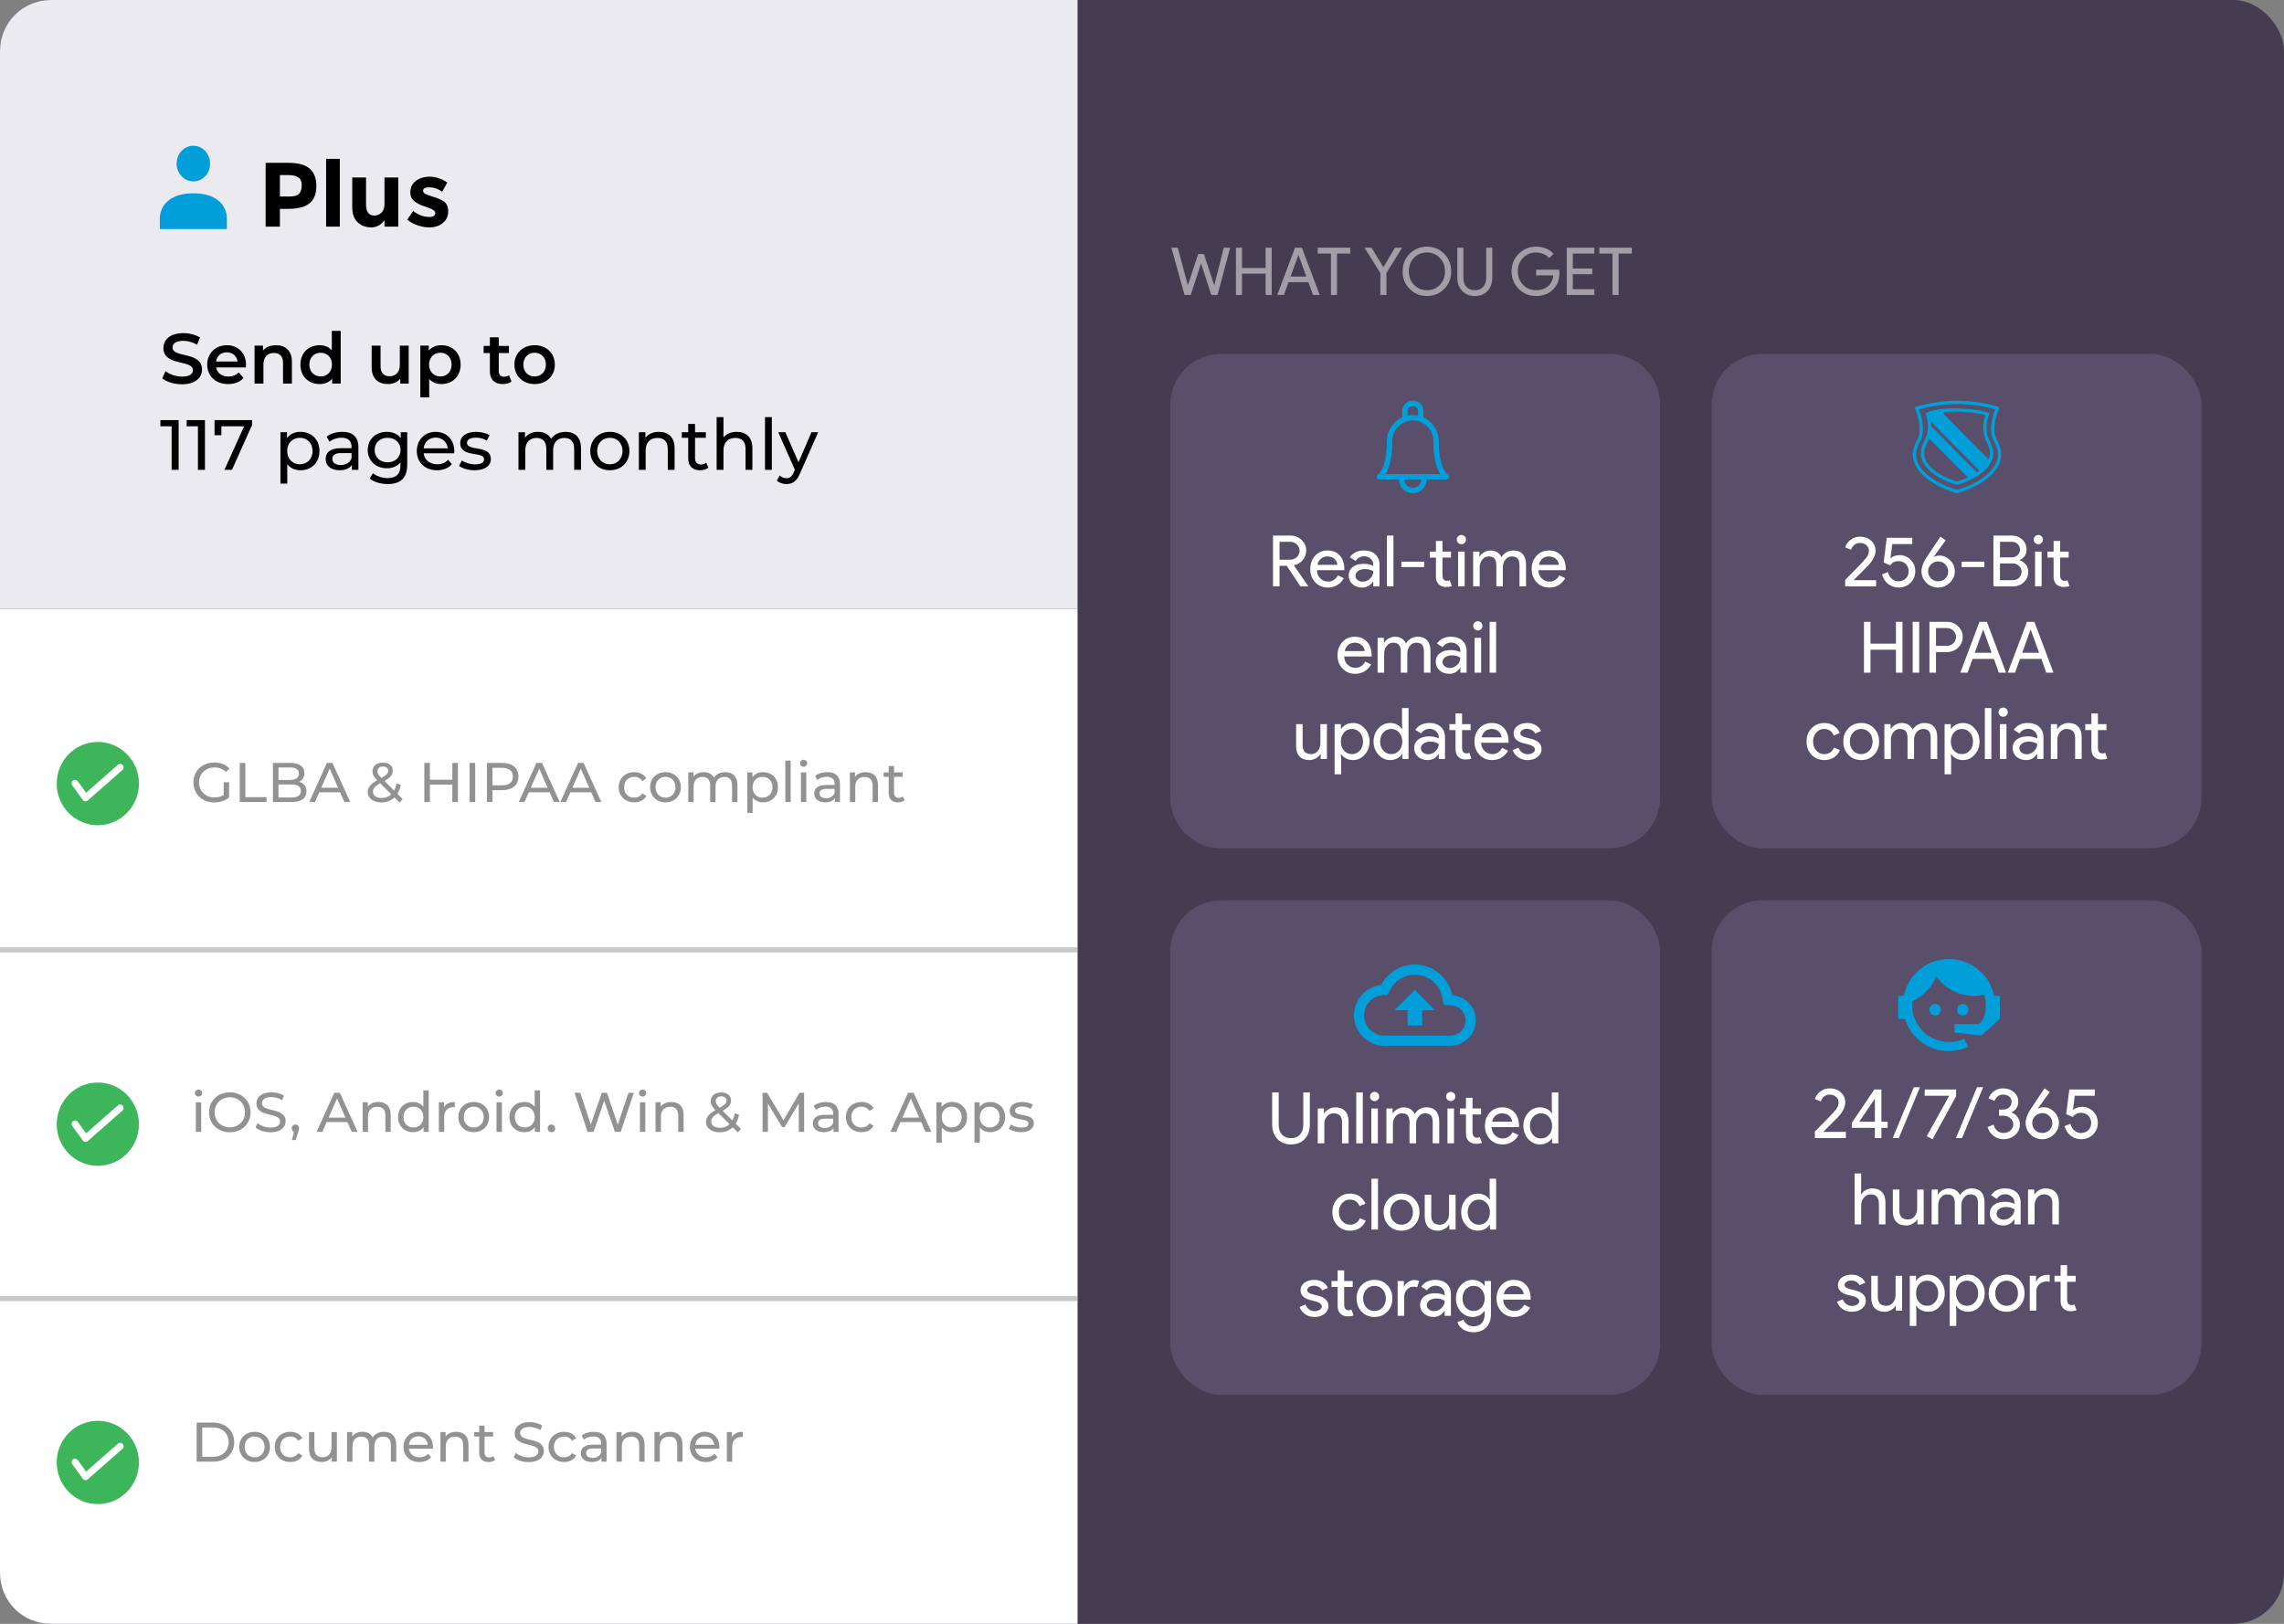 <svg xmlns="http://www.w3.org/2000/svg" width="450" height="320" viewBox="0 0 450 320" fill="none"><rect x="0" y="0" width="450" height="320" fill="#808080" stroke="none"/><rect width="450" height="320" rx="10" fill="#443C51"></rect><path d="M0 10C0 4.477 4.477 0 10 0H212.302V120H0V10Z" fill="#EBEBEF"></path><path d="M35.844 75.73C38.532 75.73 39.806 74.386 39.806 72.818C39.806 69.22 33.996 70.578 33.996 68.492C33.996 67.75 34.612 67.162 36.124 67.162C36.978 67.162 37.944 67.414 38.826 67.932L39.4 66.518C38.546 65.958 37.314 65.65 36.138 65.65C33.45 65.65 32.19 66.994 32.19 68.576C32.19 72.216 38.014 70.83 38.014 72.944C38.014 73.672 37.37 74.218 35.844 74.218C34.64 74.218 33.394 73.77 32.61 73.14L31.98 74.554C32.792 75.254 34.318 75.73 35.844 75.73ZM48.47 71.894C48.47 69.556 46.874 68.03 44.69 68.03C42.464 68.03 40.826 69.626 40.826 71.852C40.826 74.078 42.45 75.688 44.956 75.688C46.244 75.688 47.294 75.268 47.966 74.47L47.028 73.392C46.496 73.938 45.838 74.204 44.998 74.204C43.696 74.204 42.786 73.504 42.576 72.412H48.442C48.456 72.244 48.47 72.034 48.47 71.894ZM44.69 69.43C45.838 69.43 46.664 70.172 46.804 71.25H42.562C42.73 70.158 43.556 69.43 44.69 69.43ZM54.393 68.03C53.301 68.03 52.391 68.394 51.817 69.08V68.114H50.151V75.59H51.901V71.81C51.901 70.312 52.741 69.556 53.987 69.556C55.107 69.556 55.765 70.2 55.765 71.53V75.59H57.515V71.306C57.515 69.052 56.185 68.03 54.393 68.03ZM65.376 65.202V69.038C64.788 68.352 63.934 68.03 62.968 68.03C60.798 68.03 59.188 69.528 59.188 71.852C59.188 74.176 60.798 75.688 62.968 75.688C63.99 75.688 64.858 75.338 65.446 74.624V75.59H67.126V65.202H65.376ZM63.178 74.19C61.918 74.19 60.952 73.28 60.952 71.852C60.952 70.424 61.918 69.514 63.178 69.514C64.438 69.514 65.404 70.424 65.404 71.852C65.404 73.28 64.438 74.19 63.178 74.19ZM78.772 68.114V71.894C78.772 73.392 77.946 74.148 76.728 74.148C75.622 74.148 74.978 73.504 74.978 72.146V68.114H73.228V72.384C73.228 74.638 74.53 75.688 76.448 75.688C77.414 75.688 78.296 75.324 78.856 74.638V75.59H80.522V68.114H78.772ZM86.957 68.03C85.936 68.03 85.067 68.38 84.48 69.094V68.114H82.814V78.306H84.564V74.68C85.165 75.366 86.005 75.688 86.957 75.688C89.141 75.688 90.751 74.176 90.751 71.852C90.751 69.542 89.141 68.03 86.957 68.03ZM86.761 74.19C85.501 74.19 84.535 73.28 84.535 71.852C84.535 70.424 85.501 69.514 86.761 69.514C88.022 69.514 88.974 70.424 88.974 71.852C88.974 73.28 88.022 74.19 86.761 74.19ZM100.284 73.938C100.018 74.148 99.668 74.246 99.304 74.246C98.632 74.246 98.268 73.854 98.268 73.126V69.57H100.27V68.17H98.268V66.462H96.518V68.17H95.286V69.57H96.518V73.168C96.518 74.82 97.456 75.688 99.094 75.688C99.724 75.688 100.354 75.52 100.774 75.184L100.284 73.938ZM105.328 75.688C107.652 75.688 109.318 74.092 109.318 71.852C109.318 69.612 107.652 68.03 105.328 68.03C103.032 68.03 101.352 69.612 101.352 71.852C101.352 74.092 103.032 75.688 105.328 75.688ZM105.328 74.19C104.068 74.19 103.116 73.28 103.116 71.852C103.116 70.424 104.068 69.514 105.328 69.514C106.602 69.514 107.554 70.424 107.554 71.852C107.554 73.28 106.602 74.19 105.328 74.19ZM31.602 82.79V84.008H33.814V92.59H35.2V82.79H31.602ZM36.783 82.79V84.008H38.995V92.59H40.381V82.79H36.783ZM42.273 82.79V85.758H43.617V84.008H48.097L44.219 92.59H45.703L49.665 83.742V82.79H42.273ZM59.188 85.1C58.096 85.1 57.144 85.52 56.542 86.346V85.17H55.254V95.306H56.598V91.47C57.214 92.268 58.138 92.674 59.188 92.674C61.358 92.674 62.94 91.162 62.94 88.88C62.94 86.612 61.358 85.1 59.188 85.1ZM59.076 91.498C57.662 91.498 56.584 90.462 56.584 88.88C56.584 87.312 57.662 86.276 59.076 86.276C60.504 86.276 61.582 87.312 61.582 88.88C61.582 90.462 60.504 91.498 59.076 91.498ZM67.431 85.1C66.241 85.1 65.135 85.436 64.365 86.052L64.925 87.06C65.499 86.57 66.395 86.262 67.277 86.262C68.607 86.262 69.265 86.92 69.265 88.054V88.32H67.137C64.925 88.32 64.155 89.3 64.155 90.49C64.155 91.778 65.219 92.674 66.899 92.674C68.061 92.674 68.887 92.282 69.335 91.61V92.59H70.609V88.11C70.609 86.08 69.461 85.1 67.431 85.1ZM67.123 91.638C66.101 91.638 65.485 91.176 65.485 90.434C65.485 89.804 65.863 89.286 67.193 89.286H69.265V90.322C68.929 91.176 68.131 91.638 67.123 91.638ZM78.961 85.17V86.318C78.331 85.506 77.323 85.1 76.217 85.1C74.075 85.1 72.451 86.542 72.451 88.684C72.451 90.826 74.075 92.282 76.217 92.282C77.281 92.282 78.247 91.904 78.891 91.134V91.722C78.891 93.402 78.093 94.214 76.343 94.214C75.251 94.214 74.173 93.836 73.487 93.248L72.843 94.284C73.655 95.012 75.027 95.39 76.385 95.39C78.905 95.39 80.235 94.2 80.235 91.582V85.17H78.961ZM76.371 91.106C74.873 91.106 73.809 90.112 73.809 88.684C73.809 87.242 74.873 86.276 76.371 86.276C77.855 86.276 78.919 87.242 78.919 88.684C78.919 90.112 77.855 91.106 76.371 91.106ZM89.509 88.922C89.509 86.64 87.983 85.1 85.841 85.1C83.699 85.1 82.117 86.682 82.117 88.88C82.117 91.092 83.713 92.674 86.107 92.674C87.339 92.674 88.361 92.254 89.033 91.47L88.291 90.602C87.745 91.204 87.017 91.498 86.149 91.498C84.679 91.498 83.629 90.63 83.461 89.328H89.481C89.495 89.202 89.509 89.034 89.509 88.922ZM85.841 86.234C87.143 86.234 88.081 87.116 88.221 88.362H83.461C83.601 87.102 84.553 86.234 85.841 86.234ZM93.503 92.674C95.477 92.674 96.709 91.82 96.709 90.476C96.709 87.592 92.005 89.02 92.005 87.27C92.005 86.682 92.579 86.248 93.755 86.248C94.483 86.248 95.225 86.402 95.897 86.836L96.471 85.772C95.827 85.352 94.735 85.1 93.769 85.1C91.865 85.1 90.675 85.996 90.675 87.326C90.675 90.28 95.365 88.838 95.365 90.504C95.365 91.134 94.847 91.512 93.601 91.512C92.635 91.512 91.627 91.19 90.997 90.742L90.437 91.806C91.053 92.296 92.271 92.674 93.503 92.674ZM111.431 85.1C110.171 85.1 109.135 85.632 108.575 86.472C108.085 85.548 107.133 85.1 105.999 85.1C104.879 85.1 103.969 85.52 103.437 86.276V85.17H102.149V92.59H103.493V88.768C103.493 87.158 104.375 86.304 105.719 86.304C106.937 86.304 107.637 87.018 107.637 88.474V92.59H108.981V88.768C108.981 87.158 109.863 86.304 111.207 86.304C112.425 86.304 113.125 87.018 113.125 88.474V92.59H114.469V88.32C114.469 86.136 113.237 85.1 111.431 85.1ZM120.16 92.674C122.386 92.674 124.01 91.092 124.01 88.88C124.01 86.668 122.386 85.1 120.16 85.1C117.934 85.1 116.296 86.668 116.296 88.88C116.296 91.092 117.934 92.674 120.16 92.674ZM120.16 91.498C118.732 91.498 117.654 90.462 117.654 88.88C117.654 87.298 118.732 86.276 120.16 86.276C121.588 86.276 122.652 87.298 122.652 88.88C122.652 90.462 121.588 91.498 120.16 91.498ZM129.831 85.1C128.655 85.1 127.703 85.534 127.157 86.29V85.17H125.869V92.59H127.213V88.768C127.213 87.158 128.137 86.304 129.565 86.304C130.839 86.304 131.567 87.018 131.567 88.474V92.59H132.911V88.32C132.911 86.136 131.637 85.1 129.831 85.1ZM139.151 91.19C138.871 91.414 138.493 91.54 138.101 91.54C137.359 91.54 136.939 91.092 136.939 90.294V86.276H139.067V85.17H136.939V83.546H135.595V85.17H134.335V86.276H135.595V90.35C135.595 91.848 136.449 92.674 137.947 92.674C138.549 92.674 139.165 92.506 139.571 92.156L139.151 91.19ZM145.157 85.1C144.023 85.1 143.099 85.506 142.539 86.22V82.202H141.195V92.59H142.539V88.768C142.539 87.158 143.463 86.304 144.891 86.304C146.165 86.304 146.893 87.018 146.893 88.474V92.59H148.237V88.32C148.237 86.136 146.963 85.1 145.157 85.1ZM150.725 92.59H152.069V82.202H150.725V92.59ZM159.885 85.17L157.323 91.106L154.733 85.17H153.333L156.609 92.576L156.371 93.094C156.007 93.948 155.601 94.242 154.957 94.242C154.453 94.242 153.991 94.046 153.627 93.696L153.053 94.704C153.515 95.152 154.243 95.39 154.957 95.39C156.091 95.39 156.945 94.9 157.603 93.332L161.201 85.17H159.885Z" fill="black"></path><path d="M56.784 32.085C58.716 32.085 60.12 32.463 60.996 33.219C61.884 33.963 62.328 35.115 62.328 36.675C62.328 38.223 61.872 39.357 60.96 40.077C60.06 40.797 58.68 41.157 56.82 41.157H55.146V44.667H52.338V32.085H56.784ZM57.036 38.727C57.972 38.727 58.608 38.541 58.944 38.169C59.28 37.785 59.448 37.233 59.448 36.513C59.448 35.781 59.226 35.265 58.782 34.965C58.35 34.653 57.672 34.497 56.748 34.497H55.146V38.727H57.036ZM66.95 44.667H64.25V31.311H66.95V44.667ZM75.751 40.203V34.983H78.469V44.667H75.751V43.389C75.079 44.337 74.21 44.811 73.141 44.811C72.085 44.811 71.198 44.481 70.478 43.821C69.757 43.149 69.397 42.159 69.397 40.851V34.983H72.115V40.257C72.115 41.745 72.662 42.489 73.754 42.489C74.293 42.489 74.761 42.297 75.157 41.913C75.553 41.517 75.751 40.947 75.751 40.203ZM88.309 41.661C88.309 42.609 87.955 43.371 87.247 43.947C86.551 44.523 85.663 44.811 84.583 44.811C83.863 44.811 83.113 44.685 82.333 44.433C81.553 44.169 80.851 43.785 80.227 43.281L81.415 41.589C82.423 42.369 83.497 42.759 84.637 42.759C84.985 42.759 85.261 42.693 85.465 42.561C85.669 42.417 85.771 42.231 85.771 42.003C85.771 41.775 85.627 41.565 85.339 41.373C85.063 41.181 84.655 41.001 84.115 40.833C83.587 40.665 83.179 40.521 82.891 40.401C82.615 40.281 82.297 40.107 81.937 39.879C81.205 39.423 80.839 38.751 80.839 37.863C80.839 36.963 81.199 36.231 81.919 35.667C82.639 35.103 83.569 34.821 84.709 34.821C85.849 34.821 86.989 35.205 88.129 35.973L87.121 37.773C86.281 37.197 85.441 36.909 84.601 36.909C83.773 36.909 83.359 37.137 83.359 37.593C83.359 37.845 83.491 38.043 83.755 38.187C84.019 38.331 84.457 38.499 85.069 38.691C85.681 38.883 86.113 39.033 86.365 39.141C86.629 39.237 86.941 39.393 87.301 39.609C87.973 40.017 88.309 40.701 88.309 41.661Z" fill="black"></path><path d="M44.695 42.784V45.128H31.49V42.784C31.49 42.784 31.49 38.095 38.093 38.095C44.695 38.095 44.695 42.784 44.695 42.784ZM41.394 32.234C41.394 31.539 41.2 30.859 40.837 30.281C40.475 29.702 39.959 29.252 39.356 28.986C38.753 28.719 38.089 28.65 37.448 28.785C36.808 28.921 36.22 29.256 35.758 29.748C35.296 30.24 34.982 30.866 34.855 31.548C34.727 32.23 34.792 32.938 35.042 33.58C35.292 34.223 35.715 34.772 36.258 35.158C36.801 35.545 37.44 35.751 38.093 35.751C38.968 35.751 39.808 35.38 40.427 34.721C41.046 34.061 41.394 33.167 41.394 32.234Z" fill="#009FDA"></path><path d="M10 320C4.477 320 -1.93825e-07 315.523 -4.3292e-07 310L-8.65841e-06 120L212.302 120L212.303 320L10 320Z" fill="white"></path><path d="M44.075 156.665C43.525 157.017 42.919 157.16 42.27 157.16C40.499 157.16 39.212 155.895 39.212 154.201C39.212 152.485 40.499 151.242 42.282 151.242C43.151 151.242 43.877 151.517 44.514 152.133L45.197 151.451C44.492 150.67 43.459 150.263 42.237 150.263C39.85 150.263 38.112 151.924 38.112 154.201C38.112 156.478 39.85 158.139 42.215 158.139C43.294 158.139 44.361 157.809 45.13 157.16V154.157H44.075V156.665ZM47.236 158.051H52.505V157.094H48.337V150.351H47.236V158.051ZM58.949 154.058C59.554 153.761 59.983 153.178 59.983 152.342C59.983 151.099 58.993 150.351 57.222 150.351H53.768V158.051H57.442C59.389 158.051 60.39 157.292 60.39 155.972C60.39 154.949 59.818 154.3 58.949 154.058ZM57.123 151.242C58.245 151.242 58.883 151.66 58.883 152.474C58.883 153.288 58.245 153.706 57.123 153.706H54.868V151.242H57.123ZM57.398 157.16H54.868V154.597H57.398C58.619 154.597 59.279 154.993 59.279 155.884C59.279 156.775 58.619 157.16 57.398 157.16ZM67.846 158.051H69.001L65.503 150.351H64.414L60.927 158.051H62.06L62.907 156.126H66.999L67.846 158.051ZM63.292 155.246L64.953 151.473L66.614 155.246H63.292ZM79.33 157.468L78.296 156.434C78.604 155.95 78.835 155.356 78.967 154.674L78.12 154.399C78.021 154.938 77.856 155.4 77.647 155.796L75.744 153.904C76.921 153.233 77.383 152.672 77.383 151.891C77.383 150.89 76.635 150.285 75.469 150.285C74.204 150.285 73.39 150.978 73.39 152.012C73.39 152.584 73.621 153.079 74.314 153.772C72.983 154.531 72.444 155.191 72.444 156.137C72.444 157.314 73.577 158.139 75.139 158.139C76.162 158.139 77.042 157.798 77.713 157.149L78.736 158.172L79.33 157.468ZM75.469 151.055C76.129 151.055 76.492 151.396 76.492 151.902C76.492 152.386 76.162 152.738 75.15 153.31C74.523 152.672 74.369 152.386 74.369 151.99C74.369 151.44 74.776 151.055 75.469 151.055ZM75.205 157.259C74.171 157.259 73.478 156.764 73.478 156.027C73.478 155.411 73.819 154.96 74.897 154.355L77.086 156.533C76.591 157.017 75.942 157.259 75.205 157.259ZM89.121 150.351V153.662H84.699V150.351H83.599V158.051H84.699V154.619H89.121V158.051H90.221V150.351H89.121ZM92.526 158.051H93.626V150.351H92.526V158.051ZM98.934 150.351H95.931V158.051H97.031V155.719H98.934C100.936 155.719 102.146 154.707 102.146 153.035C102.146 151.363 100.936 150.351 98.934 150.351ZM98.901 154.762H97.031V151.308H98.901C100.309 151.308 101.046 151.935 101.046 153.035C101.046 154.135 100.309 154.762 98.901 154.762ZM109.128 158.051H110.283L106.785 150.351H105.696L102.209 158.051H103.342L104.189 156.126H108.281L109.128 158.051ZM104.574 155.246L106.235 151.473L107.896 155.246H104.574ZM117.325 158.051H118.48L114.982 150.351H113.893L110.406 158.051H111.539L112.386 156.126H116.478L117.325 158.051ZM112.771 155.246L114.432 151.473L116.093 155.246H112.771ZM124.969 158.117C126.014 158.117 126.883 157.677 127.345 156.863L126.542 156.357C126.168 156.929 125.596 157.193 124.958 157.193C123.814 157.193 122.956 156.401 122.956 155.136C122.956 153.893 123.814 153.09 124.958 153.09C125.596 153.09 126.168 153.354 126.542 153.926L127.345 153.409C126.883 152.595 126.014 152.166 124.969 152.166C123.176 152.166 121.889 153.398 121.889 155.136C121.889 156.874 123.176 158.117 124.969 158.117ZM131.123 158.117C132.872 158.117 134.148 156.874 134.148 155.136C134.148 153.398 132.872 152.166 131.123 152.166C129.374 152.166 128.087 153.398 128.087 155.136C128.087 156.874 129.374 158.117 131.123 158.117ZM131.123 157.193C130.001 157.193 129.154 156.379 129.154 155.136C129.154 153.893 130.001 153.09 131.123 153.09C132.245 153.09 133.081 153.893 133.081 155.136C133.081 156.379 132.245 157.193 131.123 157.193ZM142.902 152.166C141.912 152.166 141.098 152.584 140.658 153.244C140.273 152.518 139.525 152.166 138.634 152.166C137.754 152.166 137.039 152.496 136.621 153.09V152.221H135.609V158.051H136.665V155.048C136.665 153.783 137.358 153.112 138.414 153.112C139.371 153.112 139.921 153.673 139.921 154.817V158.051H140.977V155.048C140.977 153.783 141.67 153.112 142.726 153.112C143.683 153.112 144.233 153.673 144.233 154.817V158.051H145.289V154.696C145.289 152.98 144.321 152.166 142.902 152.166ZM150.323 152.166C149.465 152.166 148.717 152.496 148.244 153.145V152.221H147.232V160.185H148.288V157.171C148.772 157.798 149.498 158.117 150.323 158.117C152.028 158.117 153.271 156.929 153.271 155.136C153.271 153.354 152.028 152.166 150.323 152.166ZM150.235 157.193C149.124 157.193 148.277 156.379 148.277 155.136C148.277 153.904 149.124 153.09 150.235 153.09C151.357 153.09 152.204 153.904 152.204 155.136C152.204 156.379 151.357 157.193 150.235 157.193ZM154.73 158.051H155.786V149.889H154.73V158.051ZM158.33 151.099C158.748 151.099 159.045 150.791 159.045 150.395C159.045 150.021 158.737 149.724 158.33 149.724C157.923 149.724 157.615 150.032 157.615 150.417C157.615 150.802 157.923 151.099 158.33 151.099ZM157.802 158.051H158.858V152.221H157.802V158.051ZM162.998 152.166C162.063 152.166 161.194 152.43 160.589 152.914L161.029 153.706C161.48 153.321 162.184 153.079 162.877 153.079C163.922 153.079 164.439 153.596 164.439 154.487V154.696H162.767C161.029 154.696 160.424 155.466 160.424 156.401C160.424 157.413 161.26 158.117 162.58 158.117C163.493 158.117 164.142 157.809 164.494 157.281V158.051H165.495V154.531C165.495 152.936 164.593 152.166 162.998 152.166ZM162.756 157.303C161.953 157.303 161.469 156.94 161.469 156.357C161.469 155.862 161.766 155.455 162.811 155.455H164.439V156.269C164.175 156.94 163.548 157.303 162.756 157.303ZM170.562 152.166C169.638 152.166 168.89 152.507 168.461 153.101V152.221H167.449V158.051H168.505V155.048C168.505 153.783 169.231 153.112 170.353 153.112C171.354 153.112 171.926 153.673 171.926 154.817V158.051H172.982V154.696C172.982 152.98 171.981 152.166 170.562 152.166ZM177.884 156.951C177.664 157.127 177.367 157.226 177.059 157.226C176.476 157.226 176.146 156.874 176.146 156.247V153.09H177.818V152.221H176.146V150.945H175.09V152.221H174.1V153.09H175.09V156.291C175.09 157.468 175.761 158.117 176.938 158.117C177.411 158.117 177.895 157.985 178.214 157.71L177.884 156.951ZM39.114 216.099C39.532 216.099 39.828 215.791 39.828 215.395C39.828 215.021 39.52 214.724 39.114 214.724C38.706 214.724 38.398 215.032 38.398 215.417C38.398 215.802 38.706 216.099 39.114 216.099ZM38.586 223.051H39.642V217.221H38.586V223.051ZM45.288 223.139C47.631 223.139 49.369 221.467 49.369 219.201C49.369 216.935 47.631 215.263 45.288 215.263C42.923 215.263 41.185 216.946 41.185 219.201C41.185 221.456 42.923 223.139 45.288 223.139ZM45.288 222.16C43.561 222.16 42.285 220.906 42.285 219.201C42.285 217.496 43.561 216.242 45.288 216.242C46.993 216.242 48.269 217.496 48.269 219.201C48.269 220.906 46.993 222.16 45.288 222.16ZM53.294 223.139C55.329 223.139 56.275 222.127 56.275 220.95C56.275 218.123 51.611 219.3 51.611 217.419C51.611 216.748 52.172 216.198 53.481 216.198C54.163 216.198 54.922 216.396 55.593 216.825L55.956 215.945C55.318 215.505 54.383 215.263 53.481 215.263C51.457 215.263 50.533 216.275 50.533 217.463C50.533 220.323 55.197 219.135 55.197 221.016C55.197 221.687 54.625 222.204 53.294 222.204C52.304 222.204 51.325 221.83 50.753 221.313L50.346 222.171C50.962 222.743 52.117 223.139 53.294 223.139ZM58.207 221.61C57.789 221.61 57.47 221.918 57.47 222.358C57.47 222.688 57.657 222.941 57.932 223.04L57.525 224.679H58.218L58.735 223.15C58.878 222.743 58.922 222.578 58.922 222.358C58.922 221.929 58.625 221.61 58.207 221.61ZM69.296 223.051H70.451L66.953 215.351H65.864L62.377 223.051H63.51L64.357 221.126H68.449L69.296 223.051ZM64.742 220.246L66.403 216.473L68.064 220.246H64.742ZM74.559 217.166C73.635 217.166 72.887 217.507 72.458 218.101V217.221H71.446V223.051H72.502V220.048C72.502 218.783 73.228 218.112 74.35 218.112C75.351 218.112 75.923 218.673 75.923 219.817V223.051H76.979V219.696C76.979 217.98 75.978 217.166 74.559 217.166ZM83.409 214.889V218.101C82.925 217.474 82.199 217.166 81.374 217.166C79.669 217.166 78.426 218.354 78.426 220.136C78.426 221.918 79.669 223.117 81.374 223.117C82.232 223.117 82.98 222.787 83.453 222.127V223.051H84.465V214.889H83.409ZM81.462 222.193C80.34 222.193 79.493 221.379 79.493 220.136C79.493 218.893 80.34 218.09 81.462 218.09C82.573 218.09 83.42 218.893 83.42 220.136C83.42 221.379 82.573 222.193 81.462 222.193ZM87.475 218.2V217.221H86.463V223.051H87.519V220.147C87.519 218.871 88.223 218.178 89.356 218.178C89.433 218.178 89.51 218.178 89.598 218.189V217.166C88.575 217.166 87.849 217.518 87.475 218.2ZM93.343 223.117C95.092 223.117 96.368 221.874 96.368 220.136C96.368 218.398 95.092 217.166 93.343 217.166C91.594 217.166 90.307 218.398 90.307 220.136C90.307 221.874 91.594 223.117 93.343 223.117ZM93.343 222.193C92.221 222.193 91.374 221.379 91.374 220.136C91.374 218.893 92.221 218.09 93.343 218.09C94.465 218.09 95.301 218.893 95.301 220.136C95.301 221.379 94.465 222.193 93.343 222.193ZM98.357 216.099C98.775 216.099 99.072 215.791 99.072 215.395C99.072 215.021 98.764 214.724 98.357 214.724C97.95 214.724 97.642 215.032 97.642 215.417C97.642 215.802 97.95 216.099 98.357 216.099ZM97.829 223.051H98.885V217.221H97.829V223.051ZM105.345 214.889V218.101C104.861 217.474 104.135 217.166 103.31 217.166C101.605 217.166 100.362 218.354 100.362 220.136C100.362 221.918 101.605 223.117 103.31 223.117C104.168 223.117 104.916 222.787 105.389 222.127V223.051H106.401V214.889H105.345ZM103.398 222.193C102.276 222.193 101.429 221.379 101.429 220.136C101.429 218.893 102.276 218.09 103.398 218.09C104.509 218.09 105.356 218.893 105.356 220.136C105.356 221.379 104.509 222.193 103.398 222.193ZM108.652 223.117C109.048 223.117 109.378 222.798 109.378 222.358C109.378 221.918 109.048 221.61 108.652 221.61C108.245 221.61 107.904 221.918 107.904 222.358C107.904 222.798 108.245 223.117 108.652 223.117ZM123.833 215.351L121.71 221.643L119.587 215.351H118.575L116.408 221.61L114.329 215.351H113.196L115.77 223.051H116.947L119.048 216.902L121.149 223.051H122.304L124.878 215.351H123.833ZM126.609 216.099C127.027 216.099 127.324 215.791 127.324 215.395C127.324 215.021 127.016 214.724 126.609 214.724C126.202 214.724 125.894 215.032 125.894 215.417C125.894 215.802 126.202 216.099 126.609 216.099ZM126.081 223.051H127.137V217.221H126.081V223.051ZM132.266 217.166C131.342 217.166 130.594 217.507 130.165 218.101V217.221H129.153V223.051H130.209V220.048C130.209 218.783 130.935 218.112 132.057 218.112C133.058 218.112 133.63 218.673 133.63 219.817V223.051H134.686V219.696C134.686 217.98 133.685 217.166 132.266 217.166ZM145.974 222.468L144.94 221.434C145.248 220.95 145.479 220.356 145.611 219.674L144.764 219.399C144.665 219.938 144.5 220.4 144.291 220.796L142.388 218.904C143.565 218.233 144.027 217.672 144.027 216.891C144.027 215.89 143.279 215.285 142.113 215.285C140.848 215.285 140.034 215.978 140.034 217.012C140.034 217.584 140.265 218.079 140.958 218.772C139.627 219.531 139.088 220.191 139.088 221.137C139.088 222.314 140.221 223.139 141.783 223.139C142.806 223.139 143.686 222.798 144.357 222.149L145.38 223.172L145.974 222.468ZM142.113 216.055C142.773 216.055 143.136 216.396 143.136 216.902C143.136 217.386 142.806 217.738 141.794 218.31C141.167 217.672 141.013 217.386 141.013 216.99C141.013 216.44 141.42 216.055 142.113 216.055ZM141.849 222.259C140.815 222.259 140.122 221.764 140.122 221.027C140.122 220.411 140.463 219.96 141.541 219.355L143.73 221.533C143.235 222.017 142.586 222.259 141.849 222.259ZM158.438 223.051L158.427 215.351H157.525L154.357 220.763L151.145 215.351H150.243V223.051H151.299V217.474L154.082 222.116H154.588L157.371 217.441L157.382 223.051H158.438ZM162.718 217.166C161.783 217.166 160.914 217.43 160.309 217.914L160.749 218.706C161.2 218.321 161.904 218.079 162.597 218.079C163.642 218.079 164.159 218.596 164.159 219.487V219.696H162.487C160.749 219.696 160.144 220.466 160.144 221.401C160.144 222.413 160.98 223.117 162.3 223.117C163.213 223.117 163.862 222.809 164.214 222.281V223.051H165.215V219.531C165.215 217.936 164.313 217.166 162.718 217.166ZM162.476 222.303C161.673 222.303 161.189 221.94 161.189 221.357C161.189 220.862 161.486 220.455 162.531 220.455H164.159V221.269C163.895 221.94 163.268 222.303 162.476 222.303ZM169.743 223.117C170.788 223.117 171.657 222.677 172.119 221.863L171.316 221.357C170.942 221.929 170.37 222.193 169.732 222.193C168.588 222.193 167.73 221.401 167.73 220.136C167.73 218.893 168.588 218.09 169.732 218.09C170.37 218.09 170.942 218.354 171.316 218.926L172.119 218.409C171.657 217.595 170.788 217.166 169.743 217.166C167.95 217.166 166.663 218.398 166.663 220.136C166.663 221.874 167.95 223.117 169.743 223.117ZM182.347 223.051H183.502L180.004 215.351H178.915L175.428 223.051H176.561L177.408 221.126H181.5L182.347 223.051ZM177.793 220.246L179.454 216.473L181.115 220.246H177.793ZM187.588 217.166C186.73 217.166 185.982 217.496 185.509 218.145V217.221H184.497V225.185H185.553V222.171C186.037 222.798 186.763 223.117 187.588 223.117C189.293 223.117 190.536 221.929 190.536 220.136C190.536 218.354 189.293 217.166 187.588 217.166ZM187.5 222.193C186.389 222.193 185.542 221.379 185.542 220.136C185.542 218.904 186.389 218.09 187.5 218.09C188.622 218.09 189.469 218.904 189.469 220.136C189.469 221.379 188.622 222.193 187.5 222.193ZM195.086 217.166C194.228 217.166 193.48 217.496 193.007 218.145V217.221H191.995V225.185H193.051V222.171C193.535 222.798 194.261 223.117 195.086 223.117C196.791 223.117 198.034 221.929 198.034 220.136C198.034 218.354 196.791 217.166 195.086 217.166ZM194.998 222.193C193.887 222.193 193.04 221.379 193.04 220.136C193.04 218.904 193.887 218.09 194.998 218.09C196.12 218.09 196.967 218.904 196.967 220.136C196.967 221.379 196.12 222.193 194.998 222.193ZM201.165 223.117C202.716 223.117 203.684 222.446 203.684 221.39C203.684 219.124 199.988 220.246 199.988 218.871C199.988 218.409 200.439 218.068 201.363 218.068C201.935 218.068 202.518 218.189 203.046 218.53L203.497 217.694C202.991 217.364 202.133 217.166 201.374 217.166C199.878 217.166 198.943 217.87 198.943 218.915C198.943 221.236 202.628 220.103 202.628 221.412C202.628 221.907 202.221 222.204 201.242 222.204C200.483 222.204 199.691 221.951 199.196 221.599L198.756 222.435C199.24 222.82 200.197 223.117 201.165 223.117ZM38.739 288.051H41.984C44.459 288.051 46.142 286.489 46.142 284.201C46.142 281.913 44.459 280.351 41.984 280.351H38.739V288.051ZM39.84 287.094V281.308H41.919C43.822 281.308 45.042 282.474 45.042 284.201C45.042 285.928 43.822 287.094 41.919 287.094H39.84ZM50.17 288.117C51.919 288.117 53.195 286.874 53.195 285.136C53.195 283.398 51.919 282.166 50.17 282.166C48.421 282.166 47.134 283.398 47.134 285.136C47.134 286.874 48.421 288.117 50.17 288.117ZM50.17 287.193C49.048 287.193 48.201 286.379 48.201 285.136C48.201 283.893 49.048 283.09 50.17 283.09C51.292 283.09 52.128 283.893 52.128 285.136C52.128 286.379 51.292 287.193 50.17 287.193ZM57.197 288.117C58.242 288.117 59.111 287.677 59.573 286.863L58.77 286.357C58.396 286.929 57.824 287.193 57.186 287.193C56.042 287.193 55.184 286.401 55.184 285.136C55.184 283.893 56.042 283.09 57.186 283.09C57.824 283.09 58.396 283.354 58.77 283.926L59.573 283.409C59.111 282.595 58.242 282.166 57.197 282.166C55.404 282.166 54.117 283.398 54.117 285.136C54.117 286.874 55.404 288.117 57.197 288.117ZM65.318 282.221V285.235C65.318 286.489 64.614 287.171 63.514 287.171C62.513 287.171 61.941 286.599 61.941 285.455V282.221H60.885V285.576C60.885 287.292 61.886 288.117 63.393 288.117C64.218 288.117 64.944 287.776 65.373 287.171V288.051H66.374V282.221H65.318ZM75.677 282.166C74.687 282.166 73.873 282.584 73.433 283.244C73.048 282.518 72.3 282.166 71.409 282.166C70.529 282.166 69.814 282.496 69.396 283.09V282.221H68.384V288.051H69.44V285.048C69.44 283.783 70.133 283.112 71.189 283.112C72.146 283.112 72.696 283.673 72.696 284.817V288.051H73.752V285.048C73.752 283.783 74.445 283.112 75.501 283.112C76.458 283.112 77.008 283.673 77.008 284.817V288.051H78.064V284.696C78.064 282.98 77.096 282.166 75.677 282.166ZM85.309 285.169C85.309 283.376 84.11 282.166 82.427 282.166C80.744 282.166 79.501 283.409 79.501 285.136C79.501 286.874 80.755 288.117 82.636 288.117C83.604 288.117 84.407 287.787 84.935 287.171L84.352 286.489C83.923 286.962 83.351 287.193 82.669 287.193C81.514 287.193 80.689 286.511 80.557 285.488H85.287C85.298 285.389 85.309 285.257 85.309 285.169ZM82.427 283.057C83.45 283.057 84.187 283.75 84.297 284.729H80.557C80.667 283.739 81.415 283.057 82.427 283.057ZM89.888 282.166C88.964 282.166 88.216 282.507 87.787 283.101V282.221H86.775V288.051H87.831V285.048C87.831 283.783 88.557 283.112 89.679 283.112C90.68 283.112 91.252 283.673 91.252 284.817V288.051H92.308V284.696C92.308 282.98 91.307 282.166 89.888 282.166ZM97.21 286.951C96.99 287.127 96.693 287.226 96.385 287.226C95.802 287.226 95.472 286.874 95.472 286.247V283.09H97.144V282.221H95.472V280.945H94.416V282.221H93.426V283.09H94.416V286.291C94.416 287.468 95.087 288.117 96.264 288.117C96.737 288.117 97.221 287.985 97.54 287.71L97.21 286.951ZM104.169 288.139C106.204 288.139 107.15 287.127 107.15 285.95C107.15 283.123 102.486 284.3 102.486 282.419C102.486 281.748 103.047 281.198 104.356 281.198C105.038 281.198 105.797 281.396 106.468 281.825L106.831 280.945C106.193 280.505 105.258 280.263 104.356 280.263C102.332 280.263 101.408 281.275 101.408 282.463C101.408 285.323 106.072 284.135 106.072 286.016C106.072 286.687 105.5 287.204 104.169 287.204C103.179 287.204 102.2 286.83 101.628 286.313L101.221 287.171C101.837 287.743 102.992 288.139 104.169 288.139ZM111.144 288.117C112.189 288.117 113.058 287.677 113.52 286.863L112.717 286.357C112.343 286.929 111.771 287.193 111.133 287.193C109.989 287.193 109.131 286.401 109.131 285.136C109.131 283.893 109.989 283.09 111.133 283.09C111.771 283.09 112.343 283.354 112.717 283.926L113.52 283.409C113.058 282.595 112.189 282.166 111.144 282.166C109.351 282.166 108.064 283.398 108.064 285.136C108.064 286.874 109.351 288.117 111.144 288.117ZM117.01 282.166C116.075 282.166 115.206 282.43 114.601 282.914L115.041 283.706C115.492 283.321 116.196 283.079 116.889 283.079C117.934 283.079 118.451 283.596 118.451 284.487V284.696H116.779C115.041 284.696 114.436 285.466 114.436 286.401C114.436 287.413 115.272 288.117 116.592 288.117C117.505 288.117 118.154 287.809 118.506 287.281V288.051H119.507V284.531C119.507 282.936 118.605 282.166 117.01 282.166ZM116.768 287.303C115.965 287.303 115.481 286.94 115.481 286.357C115.481 285.862 115.778 285.455 116.823 285.455H118.451V286.269C118.187 286.94 117.56 287.303 116.768 287.303ZM124.574 282.166C123.65 282.166 122.902 282.507 122.473 283.101V282.221H121.461V288.051H122.517V285.048C122.517 283.783 123.243 283.112 124.365 283.112C125.366 283.112 125.938 283.673 125.938 284.817V288.051H126.994V284.696C126.994 282.98 125.993 282.166 124.574 282.166ZM132.062 282.166C131.138 282.166 130.39 282.507 129.961 283.101V282.221H128.949V288.051H130.005V285.048C130.005 283.783 130.731 283.112 131.853 283.112C132.854 283.112 133.426 283.673 133.426 284.817V288.051H134.482V284.696C134.482 282.98 133.481 282.166 132.062 282.166ZM141.737 285.169C141.737 283.376 140.538 282.166 138.855 282.166C137.172 282.166 135.929 283.409 135.929 285.136C135.929 286.874 137.183 288.117 139.064 288.117C140.032 288.117 140.835 287.787 141.363 287.171L140.78 286.489C140.351 286.962 139.779 287.193 139.097 287.193C137.942 287.193 137.117 286.511 136.985 285.488H141.715C141.726 285.389 141.737 285.257 141.737 285.169ZM138.855 283.057C139.878 283.057 140.615 283.75 140.725 284.729H136.985C137.095 283.739 137.843 283.057 138.855 283.057ZM144.216 283.2V282.221H143.204V288.051H144.26V285.147C144.26 283.871 144.964 283.178 146.097 283.178C146.174 283.178 146.251 283.178 146.339 283.189V282.166C145.316 282.166 144.59 282.518 144.216 283.2Z" fill="#929292"></path><path fill-rule="evenodd" clip-rule="evenodd" d="M19.273 162.622C14.8 162.622 11.174 158.949 11.174 154.417C11.174 149.885 14.8 146.212 19.273 146.212C23.746 146.212 27.373 149.885 27.373 154.417C27.373 158.949 23.746 162.622 19.273 162.622ZM23.235 150.71L16.966 156.222L15.316 153.961C15.095 153.657 14.672 153.593 14.372 153.817C14.073 154.041 14.009 154.47 14.231 154.773L16.314 157.63C16.548 157.95 17.002 158.001 17.3 157.74L24.119 151.743C24.401 151.495 24.431 151.063 24.187 150.778C23.942 150.493 23.516 150.462 23.235 150.71Z" fill="#3DB55B"></path><path fill-rule="evenodd" clip-rule="evenodd" d="M19.273 229.744C14.8 229.744 11.174 226.07 11.174 221.538C11.174 217.007 14.8 213.333 19.273 213.333C23.746 213.333 27.373 217.007 27.373 221.538C27.373 226.07 23.746 229.744 19.273 229.744ZM23.235 217.831L16.966 223.343L15.316 221.082C15.095 220.778 14.672 220.714 14.372 220.938C14.073 221.163 14.009 221.591 14.231 221.895L16.314 224.751C16.548 225.072 17.002 225.122 17.3 224.861L24.119 218.864C24.401 218.616 24.431 218.185 24.187 217.899C23.942 217.614 23.516 217.584 23.235 217.831Z" fill="#3DB55B"></path><path fill-rule="evenodd" clip-rule="evenodd" d="M19.273 296.41C14.8 296.41 11.174 292.737 11.174 288.205C11.174 283.674 14.8 280 19.273 280C23.746 280 27.373 283.674 27.373 288.205C27.373 292.737 23.746 296.41 19.273 296.41ZM23.235 284.498L16.966 290.01L15.316 287.749C15.095 287.445 14.672 287.381 14.372 287.605C14.073 287.83 14.009 288.258 14.231 288.561L16.314 291.418C16.548 291.738 17.002 291.789 17.3 291.528L24.119 285.531C24.401 285.283 24.431 284.851 24.187 284.566C23.942 284.281 23.516 284.25 23.235 284.498Z" fill="#3DB55B"></path><line y1="187.192" x2="212.302" y2="187.192" stroke="#929292" stroke-opacity="0.5"></line><line y1="255.91" x2="212.302" y2="255.91" stroke="#929292" stroke-opacity="0.5"></line><rect x="337.246" y="177.436" width="96.501" height="97.436" rx="10" fill="#594F6A"></rect><path d="M363.675 223.05V224.282H357.571V222.994L360.049 220.488C360.88 219.639 361.454 219.004 361.771 218.584C362.088 218.155 362.247 217.707 362.247 217.24C362.247 216.82 362.084 216.461 361.757 216.162C361.43 215.863 361.01 215.714 360.497 215.714C360.058 215.714 359.68 215.845 359.363 216.106C359.046 216.367 358.84 216.685 358.747 217.058L357.571 216.582C357.758 215.994 358.117 215.499 358.649 215.098C359.181 214.687 359.806 214.482 360.525 214.482C361.393 214.482 362.116 214.748 362.695 215.28C363.274 215.812 363.563 216.465 363.563 217.24C363.563 218.164 363.054 219.163 362.037 220.236L359.237 223.05H363.675ZM370.683 222.266V224.282H369.395V222.266H364.845V221.286L369.283 214.706H370.683V221.062H371.915V222.266H370.683ZM366.301 221.062H369.395V216.596H369.339L366.301 221.062ZM378.269 214.258L374.111 224.282H372.907L377.065 214.258H378.269ZM385.402 216.022L380.754 224.506L379.606 223.918L384.044 215.938H379.2L379.228 214.706H385.402V216.022ZM390.724 214.258L386.566 224.282H385.362L389.52 214.258H390.724ZM397.969 221.566C397.969 222.406 397.656 223.106 397.031 223.666C396.415 224.226 395.65 224.506 394.735 224.506C394.016 224.506 393.368 224.291 392.789 223.862C392.201 223.414 391.804 222.831 391.599 222.112L392.775 221.622C392.924 222.154 393.167 222.565 393.503 222.854C393.848 223.134 394.259 223.274 394.735 223.274C395.258 223.274 395.71 223.111 396.093 222.784C396.466 222.448 396.653 222.042 396.653 221.566C396.653 221.09 396.457 220.689 396.065 220.362C395.682 220.035 395.22 219.872 394.679 219.872H393.853V218.668H394.581C395.094 218.668 395.514 218.528 395.841 218.248C396.168 217.959 396.331 217.585 396.331 217.128C396.331 216.708 396.177 216.367 395.869 216.106C395.561 215.845 395.155 215.714 394.651 215.714C393.839 215.714 393.284 216.129 392.985 216.96L391.795 216.456C392.01 215.868 392.369 215.392 392.873 215.028C393.377 214.664 393.97 214.482 394.651 214.482C395.5 214.482 396.214 214.734 396.793 215.238C397.362 215.723 397.647 216.353 397.647 217.128C397.647 218.052 397.218 218.738 396.359 219.186V219.242C396.863 219.457 397.255 219.769 397.535 220.18C397.824 220.591 397.969 221.053 397.969 221.566ZM402.663 218.206C403.437 218.206 404.128 218.514 404.735 219.13C405.351 219.737 405.659 220.46 405.659 221.3C405.659 222.159 405.332 222.91 404.679 223.554C404.016 224.189 403.251 224.506 402.383 224.506C401.459 224.506 400.679 224.189 400.045 223.554C399.41 222.919 399.093 222.168 399.093 221.3C399.093 220.525 399.405 219.643 400.031 218.654L402.817 214.482L403.853 215.196L401.487 218.472L401.515 218.5C401.804 218.304 402.187 218.206 402.663 218.206ZM400.395 221.314C400.395 221.865 400.586 222.331 400.969 222.714C401.351 223.087 401.823 223.274 402.383 223.274C402.943 223.274 403.409 223.087 403.783 222.714C404.165 222.331 404.357 221.865 404.357 221.314C404.357 220.773 404.161 220.311 403.769 219.928C403.386 219.545 402.924 219.354 402.383 219.354C401.851 219.354 401.384 219.545 400.983 219.928C400.591 220.311 400.395 220.773 400.395 221.314ZM413.314 221.286C413.314 222.201 412.997 222.966 412.362 223.582C411.728 224.198 410.944 224.506 410.01 224.506C409.264 224.506 408.587 224.273 407.98 223.806C407.374 223.339 406.972 222.709 406.776 221.916L407.924 221.454C408.064 222.014 408.316 222.457 408.68 222.784C409.054 223.111 409.488 223.274 409.982 223.274C410.58 223.274 411.065 223.092 411.438 222.728C411.821 222.355 412.012 221.879 412.012 221.3C412.012 220.712 411.821 220.231 411.438 219.858C411.065 219.485 410.584 219.298 409.996 219.298C409.315 219.298 408.778 219.573 408.386 220.124L407.084 219.564L407.7 214.706H412.726V215.938H408.778L408.428 218.682L408.484 218.696C408.96 218.313 409.539 218.122 410.22 218.122C411.079 218.122 411.807 218.425 412.404 219.032C413.011 219.639 413.314 220.39 413.314 221.286ZM365.403 231.258H366.691V234.422L366.635 235.374H366.691C366.887 235.038 367.186 234.758 367.587 234.534C367.998 234.31 368.423 234.198 368.861 234.198C369.701 234.198 370.345 234.441 370.793 234.926C371.251 235.402 371.479 236.083 371.479 236.97V241.282H370.191V237.222C370.191 235.99 369.645 235.374 368.553 235.374C368.031 235.374 367.587 235.593 367.223 236.032C366.869 236.461 366.691 236.965 366.691 237.544V241.282H365.403V231.258ZM379.011 241.282H377.779V240.33H377.723C377.527 240.666 377.224 240.946 376.813 241.17C376.412 241.394 375.992 241.506 375.553 241.506C374.713 241.506 374.065 241.268 373.607 240.792C373.159 240.307 372.935 239.621 372.935 238.734V234.422H374.223V238.65C374.251 239.77 374.816 240.33 375.917 240.33C376.431 240.33 376.86 240.125 377.205 239.714C377.551 239.294 377.723 238.795 377.723 238.216V234.422H379.011V241.282ZM381.867 241.282H380.579V234.422H381.811V235.374H381.867C382.063 235.038 382.362 234.758 382.763 234.534C383.174 234.31 383.58 234.198 383.981 234.198C384.485 234.198 384.929 234.315 385.311 234.548C385.694 234.781 385.974 235.103 386.151 235.514C386.721 234.637 387.509 234.198 388.517 234.198C389.311 234.198 389.922 234.441 390.351 234.926C390.781 235.411 390.995 236.102 390.995 236.998V241.282H389.707V237.194C389.707 236.55 389.591 236.088 389.357 235.808C389.124 235.519 388.732 235.374 388.181 235.374C387.687 235.374 387.271 235.584 386.935 236.004C386.599 236.424 386.431 236.919 386.431 237.488V241.282H385.143V237.194C385.143 236.55 385.027 236.088 384.793 235.808C384.56 235.519 384.168 235.374 383.617 235.374C383.123 235.374 382.707 235.584 382.371 236.004C382.035 236.424 381.867 236.919 381.867 237.488V241.282ZM393.371 239.182C393.371 239.518 393.511 239.798 393.791 240.022C394.08 240.246 394.416 240.358 394.799 240.358C395.34 240.358 395.821 240.157 396.241 239.756C396.67 239.355 396.885 238.883 396.885 238.342C396.483 238.025 395.923 237.866 395.205 237.866C394.682 237.866 394.243 237.992 393.889 238.244C393.543 238.496 393.371 238.809 393.371 239.182ZM395.037 234.198C395.989 234.198 396.74 234.455 397.291 234.968C397.841 235.472 398.117 236.167 398.117 237.054V241.282H396.885V240.33H396.829C396.297 241.114 395.587 241.506 394.701 241.506C393.945 241.506 393.31 241.282 392.797 240.834C392.293 240.386 392.041 239.826 392.041 239.154C392.041 238.445 392.307 237.88 392.839 237.46C393.38 237.04 394.099 236.83 394.995 236.83C395.76 236.83 396.39 236.97 396.885 237.25V236.956C396.885 236.508 396.707 236.13 396.353 235.822C395.998 235.505 395.583 235.346 395.107 235.346C394.388 235.346 393.819 235.649 393.399 236.256L392.265 235.542C392.89 234.646 393.814 234.198 395.037 234.198ZM399.57 234.422H400.802V235.374H400.858C401.054 235.038 401.352 234.758 401.754 234.534C402.164 234.31 402.589 234.198 403.028 234.198C403.868 234.198 404.512 234.441 404.96 234.926C405.417 235.402 405.646 236.083 405.646 236.97V241.282H404.358V237.054C404.33 235.934 403.765 235.374 402.664 235.374C402.15 235.374 401.721 235.584 401.376 236.004C401.03 236.415 400.858 236.909 400.858 237.488V241.282H399.57V234.422ZM367.618 256.378C367.618 256.975 367.357 257.479 366.834 257.89C366.312 258.301 365.654 258.506 364.86 258.506C364.17 258.506 363.563 258.329 363.04 257.974C362.518 257.61 362.144 257.134 361.92 256.546L363.068 256.056C363.236 256.467 363.479 256.789 363.796 257.022C364.123 257.246 364.478 257.358 364.86 257.358C365.271 257.358 365.612 257.269 365.882 257.092C366.162 256.915 366.302 256.705 366.302 256.462C366.302 256.023 365.966 255.701 365.294 255.496L364.118 255.202C362.784 254.866 362.116 254.222 362.116 253.27C362.116 252.645 362.368 252.145 362.872 251.772C363.386 251.389 364.039 251.198 364.832 251.198C365.439 251.198 365.985 251.343 366.47 251.632C366.965 251.921 367.31 252.309 367.506 252.794L366.358 253.27C366.228 252.981 366.013 252.757 365.714 252.598C365.425 252.43 365.098 252.346 364.734 252.346C364.398 252.346 364.095 252.43 363.824 252.598C363.563 252.766 363.432 252.971 363.432 253.214C363.432 253.606 363.801 253.886 364.538 254.054L365.574 254.32C366.937 254.656 367.618 255.342 367.618 256.378ZM374.759 258.282H373.527V257.33H373.471C373.275 257.666 372.972 257.946 372.561 258.17C372.16 258.394 371.74 258.506 371.301 258.506C370.461 258.506 369.813 258.268 369.355 257.792C368.907 257.307 368.683 256.621 368.683 255.734V251.422H369.971V255.65C369.999 256.77 370.564 257.33 371.665 257.33C372.179 257.33 372.608 257.125 372.953 256.714C373.299 256.294 373.471 255.795 373.471 255.216V251.422H374.759V258.282ZM379.687 257.33C380.303 257.33 380.821 257.097 381.241 256.63C381.661 256.173 381.871 255.58 381.871 254.852C381.871 254.133 381.661 253.541 381.241 253.074C380.821 252.607 380.303 252.374 379.687 252.374C379.062 252.374 378.539 252.607 378.119 253.074C377.709 253.541 377.503 254.133 377.503 254.852C377.503 255.58 377.709 256.177 378.119 256.644C378.539 257.101 379.062 257.33 379.687 257.33ZM379.897 258.506C379.393 258.506 378.931 258.399 378.511 258.184C378.101 257.969 377.783 257.685 377.559 257.33H377.503L377.559 258.282V261.306H376.271V251.422H377.503V252.374H377.559C377.783 252.019 378.101 251.735 378.511 251.52C378.931 251.305 379.393 251.198 379.897 251.198C380.803 251.198 381.568 251.553 382.193 252.262C382.837 252.981 383.159 253.844 383.159 254.852C383.159 255.869 382.837 256.733 382.193 257.442C381.568 258.151 380.803 258.506 379.897 258.506ZM387.562 257.33C388.178 257.33 388.696 257.097 389.116 256.63C389.536 256.173 389.746 255.58 389.746 254.852C389.746 254.133 389.536 253.541 389.116 253.074C388.696 252.607 388.178 252.374 387.562 252.374C386.937 252.374 386.414 252.607 385.994 253.074C385.584 253.541 385.378 254.133 385.378 254.852C385.378 255.58 385.584 256.177 385.994 256.644C386.414 257.101 386.937 257.33 387.562 257.33ZM387.772 258.506C387.268 258.506 386.806 258.399 386.386 258.184C385.976 257.969 385.658 257.685 385.434 257.33H385.378L385.434 258.282V261.306H384.146V251.422H385.378V252.374H385.434C385.658 252.019 385.976 251.735 386.386 251.52C386.806 251.305 387.268 251.198 387.772 251.198C388.678 251.198 389.443 251.553 390.068 252.262C390.712 252.981 391.034 253.844 391.034 254.852C391.034 255.869 390.712 256.733 390.068 257.442C389.443 258.151 388.678 258.506 387.772 258.506ZM391.822 254.852C391.822 253.797 392.153 252.925 392.816 252.234C393.488 251.543 394.333 251.198 395.35 251.198C396.367 251.198 397.207 251.543 397.87 252.234C398.542 252.925 398.878 253.797 398.878 254.852C398.878 255.916 398.542 256.789 397.87 257.47C397.207 258.161 396.367 258.506 395.35 258.506C394.333 258.506 393.488 258.161 392.816 257.47C392.153 256.779 391.822 255.907 391.822 254.852ZM393.11 254.852C393.11 255.589 393.325 256.187 393.754 256.644C394.183 257.101 394.715 257.33 395.35 257.33C395.985 257.33 396.517 257.101 396.946 256.644C397.375 256.187 397.59 255.589 397.59 254.852C397.59 254.124 397.375 253.531 396.946 253.074C396.507 252.607 395.975 252.374 395.35 252.374C394.725 252.374 394.193 252.607 393.754 253.074C393.325 253.531 393.11 254.124 393.11 254.852ZM407.947 258.394C407.387 258.394 406.921 258.221 406.547 257.876C406.183 257.531 405.997 257.05 405.987 256.434V252.598H404.783V251.422H405.987V249.322H407.275V251.422H408.955V252.598H407.275V256.014C407.275 256.471 407.364 256.784 407.541 256.952C407.719 257.111 407.919 257.19 408.143 257.19C408.246 257.19 408.344 257.181 408.437 257.162C408.54 257.134 408.633 257.101 408.717 257.064L409.123 258.212C408.787 258.333 408.395 258.394 407.947 258.394ZM399.911 251.422H401.143V252.542H401.199C401.582 251.665 402.371 251.226 403.565 251.226L403.831 251.254V252.598L403.257 252.542C402.66 252.542 402.165 252.729 401.773 253.102C401.391 253.466 401.199 253.933 401.199 254.502V258.282H399.911V251.422Z" fill="white"></path><path d="M390.72 200.84C391.07 199.99 391.26 199.08 391.26 198.08C391.26 197.36 391.15 196.67 390.96 196.03C390.31 196.18 389.63 196.26 388.92 196.26C385.86 196.26 383.15 194.75 381.5 192.42C380.61 194.58 378.91 196.34 376.77 197.3C376.73 197.55 376.73 197.82 376.73 198.08C376.73 200.008 377.496 201.857 378.859 203.221C380.223 204.584 382.072 205.35 384 205.35C385.05 205.35 386.06 205.12 386.97 204.71C387.54 205.8 387.8 206.34 387.78 206.34C386.14 206.89 384.87 207.16 384 207.16C381.58 207.16 379.27 206.21 377.57 204.5C376.53 203.46 375.76 202.19 375.33 200.81H374V196.26H375.09C375.93 192.12 379.6 189 384 189C386.4 189 388.71 189.95 390.42 191.66C391.69 192.92 392.54 194.53 392.89 196.26H394V200.75V200.77V200.81H393.94L390.38 204.08L385.08 203.48V201.81H389.91L390.72 200.84ZM381.27 197.85C381.57 197.85 381.86 197.97 382.07 198.19C382.28 198.4 382.4 198.69 382.4 198.99C382.4 199.29 382.28 199.58 382.07 199.79C381.86 200 381.57 200.12 381.27 200.12C380.64 200.12 380.13 199.62 380.13 198.99C380.13 198.36 380.64 197.85 381.27 197.85ZM386.72 197.85C387.35 197.85 387.85 198.36 387.85 198.99C387.85 199.62 387.35 200.12 386.72 200.12C386.09 200.12 385.58 199.62 385.58 198.99C385.58 198.688 385.7 198.398 385.914 198.184C386.128 197.97 386.418 197.85 386.72 197.85Z" fill="#009FDA"></path><rect x="230.587" y="177.436" width="96.501" height="97.436" rx="10" fill="#594F6A"></rect><path d="M254.354 225.532C253.243 225.532 252.347 225.168 251.666 224.44C250.984 223.721 250.644 222.769 250.644 221.584V215.284H251.932V221.64C251.932 222.461 252.146 223.11 252.576 223.586C253.005 224.062 253.598 224.3 254.354 224.3C255.11 224.3 255.702 224.062 256.132 223.586C256.561 223.11 256.776 222.461 256.776 221.64V215.284H258.064V221.584C258.064 222.797 257.728 223.758 257.056 224.468C256.384 225.177 255.483 225.532 254.354 225.532ZM259.626 218.448H260.858V219.4H260.914C261.11 219.064 261.409 218.784 261.81 218.56C262.221 218.336 262.645 218.224 263.084 218.224C263.924 218.224 264.568 218.466 265.016 218.952C265.473 219.428 265.702 220.109 265.702 220.996V225.308H264.414V221.08C264.386 219.96 263.821 219.4 262.72 219.4C262.207 219.4 261.777 219.61 261.432 220.03C261.087 220.44 260.914 220.935 260.914 221.514V225.308H259.626V218.448ZM268.502 215.284V225.308H267.214V215.284H268.502ZM271.737 216.082C271.737 216.334 271.649 216.548 271.471 216.726C271.294 216.903 271.079 216.992 270.827 216.992C270.575 216.992 270.361 216.903 270.183 216.726C270.006 216.548 269.917 216.334 269.917 216.082C269.917 215.83 270.006 215.615 270.183 215.438C270.361 215.26 270.575 215.172 270.827 215.172C271.079 215.172 271.294 215.26 271.471 215.438C271.649 215.615 271.737 215.83 271.737 216.082ZM271.471 218.448V225.308H270.183V218.448H271.471ZM274.436 225.308H273.148V218.448H274.38V219.4H274.436C274.632 219.064 274.93 218.784 275.332 218.56C275.742 218.336 276.148 218.224 276.55 218.224C277.054 218.224 277.497 218.34 277.88 218.574C278.262 218.807 278.542 219.129 278.72 219.54C279.289 218.662 280.078 218.224 281.086 218.224C281.879 218.224 282.49 218.466 282.92 218.952C283.349 219.437 283.564 220.128 283.564 221.024V225.308H282.276V221.22C282.276 220.576 282.159 220.114 281.926 219.834C281.692 219.544 281.3 219.4 280.75 219.4C280.255 219.4 279.84 219.61 279.504 220.03C279.168 220.45 279 220.944 279 221.514V225.308H277.712V221.22C277.712 220.576 277.595 220.114 277.362 219.834C277.128 219.544 276.736 219.4 276.186 219.4C275.691 219.4 275.276 219.61 274.94 220.03C274.604 220.45 274.436 220.944 274.436 221.514V225.308ZM286.736 216.082C286.736 216.334 286.647 216.548 286.47 216.726C286.292 216.903 286.078 216.992 285.826 216.992C285.574 216.992 285.359 216.903 285.182 216.726C285.004 216.548 284.916 216.334 284.916 216.082C284.916 215.83 285.004 215.615 285.182 215.438C285.359 215.26 285.574 215.172 285.826 215.172C286.078 215.172 286.292 215.26 286.47 215.438C286.647 215.615 286.736 215.83 286.736 216.082ZM286.47 218.448V225.308H285.182V218.448H286.47ZM290.793 225.42C290.233 225.42 289.767 225.247 289.393 224.902C289.029 224.556 288.843 224.076 288.833 223.46V219.624H287.629V218.448H288.833V216.348H290.121V218.448H291.801V219.624H290.121V223.04C290.121 223.497 290.21 223.81 290.387 223.978C290.565 224.136 290.765 224.216 290.989 224.216C291.092 224.216 291.19 224.206 291.283 224.188C291.386 224.16 291.479 224.127 291.563 224.09L291.969 225.238C291.633 225.359 291.241 225.42 290.793 225.42ZM296.038 225.532C295.03 225.532 294.2 225.186 293.546 224.496C292.893 223.805 292.566 222.932 292.566 221.878C292.566 220.832 292.884 219.964 293.518 219.274C294.153 218.574 294.965 218.224 295.954 218.224C296.972 218.224 297.779 218.555 298.376 219.218C298.983 219.871 299.286 220.79 299.286 221.976L299.272 222.116H293.882C293.901 222.788 294.125 223.329 294.554 223.74C294.984 224.15 295.497 224.356 296.094 224.356C296.916 224.356 297.56 223.945 298.026 223.124L299.174 223.684C298.866 224.262 298.437 224.715 297.886 225.042C297.345 225.368 296.729 225.532 296.038 225.532ZM293.98 221.052H297.914C297.877 220.576 297.681 220.184 297.326 219.876C296.981 219.558 296.514 219.4 295.926 219.4C295.441 219.4 295.021 219.549 294.666 219.848C294.321 220.146 294.092 220.548 293.98 221.052ZM303.612 224.356C304.247 224.356 304.765 224.127 305.166 223.67C305.586 223.212 305.796 222.615 305.796 221.878C305.796 221.159 305.586 220.566 305.166 220.1C304.756 219.633 304.238 219.4 303.612 219.4C302.996 219.4 302.478 219.633 302.058 220.1C301.638 220.566 301.428 221.159 301.428 221.878C301.428 222.606 301.638 223.198 302.058 223.656C302.478 224.122 302.996 224.356 303.612 224.356ZM303.402 225.532C302.506 225.532 301.736 225.177 301.092 224.468C300.458 223.749 300.14 222.886 300.14 221.878C300.14 220.87 300.458 220.006 301.092 219.288C301.736 218.578 302.506 218.224 303.402 218.224C303.906 218.224 304.364 218.331 304.774 218.546C305.194 218.76 305.516 219.045 305.74 219.4H305.796L305.74 218.448V215.284H307.028V225.308H305.796V224.356H305.74C305.516 224.71 305.194 224.995 304.774 225.21C304.364 225.424 303.906 225.532 303.402 225.532ZM266.03 242.532C265.012 242.532 264.168 242.186 263.496 241.496C262.833 240.786 262.502 239.914 262.502 238.878C262.502 237.823 262.833 236.95 263.496 236.26C264.168 235.569 265.012 235.224 266.03 235.224C266.73 235.224 267.341 235.401 267.864 235.756C268.386 236.101 268.778 236.582 269.04 237.198L267.864 237.688C267.5 236.829 266.86 236.4 265.946 236.4C265.358 236.4 264.849 236.638 264.42 237.114C264 237.59 263.79 238.178 263.79 238.878C263.79 239.578 264 240.166 264.42 240.642C264.849 241.118 265.358 241.356 265.946 241.356C266.888 241.356 267.551 240.926 267.934 240.068L269.082 240.558C268.83 241.174 268.433 241.659 267.892 242.014C267.36 242.359 266.739 242.532 266.03 242.532ZM271.496 232.284V242.308H270.208V232.284H271.496ZM272.605 238.878C272.605 237.823 272.937 236.95 273.599 236.26C274.271 235.569 275.116 235.224 276.133 235.224C277.151 235.224 277.991 235.569 278.653 236.26C279.325 236.95 279.661 237.823 279.661 238.878C279.661 239.942 279.325 240.814 278.653 241.496C277.991 242.186 277.151 242.532 276.133 242.532C275.116 242.532 274.271 242.186 273.599 241.496C272.937 240.805 272.605 239.932 272.605 238.878ZM273.893 238.878C273.893 239.615 274.108 240.212 274.537 240.67C274.967 241.127 275.499 241.356 276.133 241.356C276.768 241.356 277.3 241.127 277.729 240.67C278.159 240.212 278.373 239.615 278.373 238.878C278.373 238.15 278.159 237.557 277.729 237.1C277.291 236.633 276.759 236.4 276.133 236.4C275.508 236.4 274.976 236.633 274.537 237.1C274.108 237.557 273.893 238.15 273.893 238.878ZM286.783 242.308H285.551V241.356H285.495C285.299 241.692 284.996 241.972 284.585 242.196C284.184 242.42 283.764 242.532 283.325 242.532C282.485 242.532 281.836 242.294 281.379 241.818C280.931 241.332 280.707 240.646 280.707 239.76V235.448H281.995V239.676C282.023 240.796 282.588 241.356 283.689 241.356C284.202 241.356 284.632 241.15 284.977 240.74C285.322 240.32 285.495 239.82 285.495 239.242V235.448H286.783V242.308ZM291.362 241.356C291.997 241.356 292.515 241.127 292.916 240.67C293.336 240.212 293.546 239.615 293.546 238.878C293.546 238.159 293.336 237.566 292.916 237.1C292.506 236.633 291.988 236.4 291.362 236.4C290.746 236.4 290.228 236.633 289.808 237.1C289.388 237.566 289.178 238.159 289.178 238.878C289.178 239.606 289.388 240.198 289.808 240.656C290.228 241.122 290.746 241.356 291.362 241.356ZM291.152 242.532C290.256 242.532 289.486 242.177 288.842 241.468C288.208 240.749 287.89 239.886 287.89 238.878C287.89 237.87 288.208 237.006 288.842 236.288C289.486 235.578 290.256 235.224 291.152 235.224C291.656 235.224 292.114 235.331 292.524 235.546C292.944 235.76 293.266 236.045 293.49 236.4H293.546L293.49 235.448V232.284H294.778V242.308H293.546V241.356H293.49C293.266 241.71 292.944 241.995 292.524 242.21C292.114 242.424 291.656 242.532 291.152 242.532ZM261.738 257.404C261.738 258.001 261.477 258.505 260.954 258.916C260.432 259.326 259.774 259.532 258.98 259.532C258.29 259.532 257.683 259.354 257.16 259C256.638 258.636 256.264 258.16 256.04 257.572L257.188 257.082C257.356 257.492 257.599 257.814 257.916 258.048C258.243 258.272 258.598 258.384 258.98 258.384C259.391 258.384 259.732 258.295 260.002 258.118C260.282 257.94 260.422 257.73 260.422 257.488C260.422 257.049 260.086 256.727 259.414 256.522L258.238 256.228C256.904 255.892 256.236 255.248 256.236 254.296C256.236 253.67 256.488 253.171 256.992 252.798C257.506 252.415 258.159 252.224 258.952 252.224C259.559 252.224 260.105 252.368 260.59 252.658C261.085 252.947 261.43 253.334 261.626 253.82L260.478 254.296C260.348 254.006 260.133 253.782 259.834 253.624C259.545 253.456 259.218 253.372 258.854 253.372C258.518 253.372 258.215 253.456 257.944 253.624C257.683 253.792 257.552 253.997 257.552 254.24C257.552 254.632 257.921 254.912 258.658 255.08L259.694 255.346C261.057 255.682 261.738 256.368 261.738 257.404ZM265.507 259.42C264.947 259.42 264.481 259.247 264.107 258.902C263.743 258.556 263.557 258.076 263.547 257.46V253.624H262.343V252.448H263.547V250.348H264.835V252.448H266.515V253.624H264.835V257.04C264.835 257.497 264.924 257.81 265.101 257.978C265.279 258.136 265.479 258.216 265.703 258.216C265.806 258.216 265.904 258.206 265.997 258.188C266.1 258.16 266.193 258.127 266.277 258.09L266.683 259.238C266.347 259.359 265.955 259.42 265.507 259.42ZM267.28 255.878C267.28 254.823 267.611 253.95 268.274 253.26C268.946 252.569 269.791 252.224 270.808 252.224C271.825 252.224 272.665 252.569 273.328 253.26C274 253.95 274.336 254.823 274.336 255.878C274.336 256.942 274 257.814 273.328 258.496C272.665 259.186 271.825 259.532 270.808 259.532C269.791 259.532 268.946 259.186 268.274 258.496C267.611 257.805 267.28 256.932 267.28 255.878ZM268.568 255.878C268.568 256.615 268.783 257.212 269.212 257.67C269.641 258.127 270.173 258.356 270.808 258.356C271.443 258.356 271.975 258.127 272.404 257.67C272.833 257.212 273.048 256.615 273.048 255.878C273.048 255.15 272.833 254.557 272.404 254.1C271.965 253.633 271.433 253.4 270.808 253.4C270.183 253.4 269.651 253.633 269.212 254.1C268.783 254.557 268.568 255.15 268.568 255.878ZM276.657 259.308H275.369V252.448H276.601V253.568H276.657C276.788 253.204 277.054 252.896 277.455 252.644C277.866 252.382 278.267 252.252 278.659 252.252C279.033 252.252 279.35 252.308 279.611 252.42L279.219 253.666C279.061 253.6 278.809 253.568 278.463 253.568C277.978 253.568 277.553 253.764 277.189 254.156C276.835 254.548 276.657 255.005 276.657 255.528V259.308ZM281.12 257.208C281.12 257.544 281.26 257.824 281.54 258.048C281.829 258.272 282.165 258.384 282.548 258.384C283.089 258.384 283.57 258.183 283.99 257.782C284.419 257.38 284.634 256.909 284.634 256.368C284.232 256.05 283.672 255.892 282.954 255.892C282.431 255.892 281.992 256.018 281.638 256.27C281.292 256.522 281.12 256.834 281.12 257.208ZM282.786 252.224C283.738 252.224 284.489 252.48 285.04 252.994C285.59 253.498 285.866 254.193 285.866 255.08V259.308H284.634V258.356H284.578C284.046 259.14 283.336 259.532 282.45 259.532C281.694 259.532 281.059 259.308 280.546 258.86C280.042 258.412 279.79 257.852 279.79 257.18C279.79 256.47 280.056 255.906 280.588 255.486C281.129 255.066 281.848 254.856 282.744 254.856C283.509 254.856 284.139 254.996 284.634 255.276V254.982C284.634 254.534 284.456 254.156 284.102 253.848C283.747 253.53 283.332 253.372 282.856 253.372C282.137 253.372 281.568 253.675 281.148 254.282L280.014 253.568C280.639 252.672 281.563 252.224 282.786 252.224ZM290.33 258.356C290.965 258.356 291.483 258.127 291.884 257.67C292.304 257.212 292.514 256.615 292.514 255.878C292.514 255.159 292.304 254.566 291.884 254.1C291.474 253.633 290.956 253.4 290.33 253.4C289.714 253.4 289.196 253.633 288.776 254.1C288.356 254.566 288.146 255.159 288.146 255.878C288.146 256.606 288.356 257.198 288.776 257.656C289.196 258.122 289.714 258.356 290.33 258.356ZM290.288 262.556C289.906 262.556 289.546 262.504 289.21 262.402C288.874 262.308 288.566 262.173 288.286 261.996C288.016 261.818 287.782 261.608 287.586 261.366C287.39 261.123 287.241 260.852 287.138 260.554L288.356 260.05C288.496 260.451 288.739 260.773 289.084 261.016C289.43 261.258 289.831 261.38 290.288 261.38C290.988 261.38 291.534 261.17 291.926 260.75C292.318 260.33 292.514 259.751 292.514 259.014V258.356H292.458C292.216 258.72 291.884 259.009 291.464 259.224C291.054 259.429 290.606 259.532 290.12 259.532C289.224 259.532 288.454 259.182 287.81 258.482C287.176 257.763 286.858 256.895 286.858 255.878C286.858 254.86 287.176 253.997 287.81 253.288C288.454 252.578 289.224 252.224 290.12 252.224C290.606 252.224 291.054 252.331 291.464 252.546C291.884 252.751 292.216 253.036 292.458 253.4H292.514V252.448H293.746V259.014C293.746 260.115 293.434 260.978 292.808 261.604C292.174 262.238 291.334 262.556 290.288 262.556ZM298.328 259.532C297.32 259.532 296.49 259.186 295.836 258.496C295.183 257.805 294.856 256.932 294.856 255.878C294.856 254.832 295.174 253.964 295.808 253.274C296.443 252.574 297.255 252.224 298.244 252.224C299.262 252.224 300.069 252.555 300.666 253.218C301.273 253.871 301.576 254.79 301.576 255.976L301.562 256.116H296.172C296.191 256.788 296.415 257.329 296.844 257.74C297.274 258.15 297.787 258.356 298.384 258.356C299.206 258.356 299.85 257.945 300.316 257.124L301.464 257.684C301.156 258.262 300.727 258.715 300.176 259.042C299.635 259.368 299.019 259.532 298.328 259.532ZM296.27 255.052H300.204C300.167 254.576 299.971 254.184 299.616 253.876C299.271 253.558 298.804 253.4 298.216 253.4C297.731 253.4 297.311 253.549 296.956 253.848C296.611 254.146 296.382 254.548 296.27 255.052Z" fill="white"></path><path d="M286.112 196.12C285.432 192.67 282.402 190.08 278.762 190.08C275.872 190.08 273.362 191.72 272.112 194.12C269.102 194.44 266.762 196.99 266.762 200.08C266.762 201.671 267.394 203.197 268.52 204.323C269.645 205.448 271.171 206.08 272.762 206.08H285.762C286.419 206.08 287.069 205.951 287.676 205.699C288.282 205.448 288.833 205.08 289.298 204.616C289.762 204.151 290.13 203.6 290.382 202.993C290.633 202.387 290.762 201.737 290.762 201.08C290.762 198.44 288.712 196.3 286.112 196.12ZM285.762 204.08H272.762C271.701 204.08 270.684 203.659 269.934 202.908C269.184 202.158 268.762 201.141 268.762 200.08C268.762 198.03 270.292 196.32 272.322 196.11L273.392 196L273.892 195.05C274.842 193.22 276.702 192.08 278.762 192.08C281.382 192.08 283.642 193.94 284.152 196.51L284.452 198.01L285.982 198.12C287.542 198.22 288.762 199.53 288.762 201.08C288.762 201.876 288.446 202.639 287.884 203.201C287.321 203.764 286.558 204.08 285.762 204.08ZM274.762 199.08H277.312V202.08H280.212V199.08H282.762L278.762 195.08L274.762 199.08Z" fill="#009FDA"></path><rect x="337.246" y="69.743" width="96.501" height="97.436" rx="10" fill="#594F6A"></rect><path d="M369.643 114.332V115.564H363.539V114.276L366.017 111.77C366.848 110.921 367.422 110.286 367.739 109.866C368.057 109.437 368.215 108.989 368.215 108.522C368.215 108.102 368.052 107.743 367.725 107.444C367.399 107.145 366.979 106.996 366.465 106.996C366.027 106.996 365.649 107.127 365.331 107.388C365.014 107.649 364.809 107.967 364.715 108.34L363.539 107.864C363.726 107.276 364.085 106.781 364.617 106.38C365.149 105.969 365.775 105.764 366.493 105.764C367.361 105.764 368.085 106.03 368.663 106.562C369.242 107.094 369.531 107.747 369.531 108.522C369.531 109.446 369.023 110.445 368.005 111.518L365.205 114.332H369.643ZM377.351 112.568C377.351 113.483 377.033 114.248 376.399 114.864C375.764 115.48 374.98 115.788 374.047 115.788C373.3 115.788 372.623 115.555 372.017 115.088C371.41 114.621 371.009 113.991 370.813 113.198L371.961 112.736C372.101 113.296 372.353 113.739 372.717 114.066C373.09 114.393 373.524 114.556 374.019 114.556C374.616 114.556 375.101 114.374 375.475 114.01C375.857 113.637 376.049 113.161 376.049 112.582C376.049 111.994 375.857 111.513 375.475 111.14C375.101 110.767 374.621 110.58 374.033 110.58C373.351 110.58 372.815 110.855 372.423 111.406L371.121 110.846L371.737 105.988H376.763V107.22H372.815L372.465 109.964L372.521 109.978C372.997 109.595 373.575 109.404 374.257 109.404C375.115 109.404 375.843 109.707 376.441 110.314C377.047 110.921 377.351 111.672 377.351 112.568ZM382.148 109.488C382.923 109.488 383.614 109.796 384.22 110.412C384.836 111.019 385.144 111.742 385.144 112.582C385.144 113.441 384.818 114.192 384.164 114.836C383.502 115.471 382.736 115.788 381.868 115.788C380.944 115.788 380.165 115.471 379.53 114.836C378.896 114.201 378.578 113.45 378.578 112.582C378.578 111.807 378.891 110.925 379.516 109.936L382.302 105.764L383.338 106.478L380.972 109.754L381 109.782C381.29 109.586 381.672 109.488 382.148 109.488ZM379.88 112.596C379.88 113.147 380.072 113.613 380.454 113.996C380.837 114.369 381.308 114.556 381.868 114.556C382.428 114.556 382.895 114.369 383.268 113.996C383.651 113.613 383.842 113.147 383.842 112.596C383.842 112.055 383.646 111.593 383.254 111.21C382.872 110.827 382.41 110.636 381.868 110.636C381.336 110.636 380.87 110.827 380.468 111.21C380.076 111.593 379.88 112.055 379.88 112.596ZM390.966 111.756H386.486V110.692H390.966V111.756ZM392.753 115.564V105.54H396.379C397.172 105.54 397.854 105.801 398.423 106.324C398.992 106.837 399.277 107.486 399.277 108.27C399.277 109.259 398.824 109.955 397.919 110.356V110.412C398.432 110.58 398.843 110.874 399.151 111.294C399.459 111.705 399.613 112.176 399.613 112.708C399.613 113.529 399.314 114.211 398.717 114.752C398.138 115.293 397.424 115.564 396.575 115.564H392.753ZM394.041 106.772V109.838H396.379C396.836 109.838 397.219 109.684 397.527 109.376C397.835 109.059 397.989 108.699 397.989 108.298C397.989 107.906 397.84 107.551 397.541 107.234C397.242 106.926 396.874 106.772 396.435 106.772H394.041ZM394.041 111.042V114.332H396.631C397.098 114.332 397.494 114.169 397.821 113.842C398.138 113.515 398.297 113.128 398.297 112.68C398.297 112.241 398.134 111.859 397.807 111.532C397.48 111.205 397.07 111.042 396.575 111.042H394.041ZM402.507 106.338C402.507 106.59 402.419 106.805 402.241 106.982C402.064 107.159 401.849 107.248 401.597 107.248C401.345 107.248 401.131 107.159 400.953 106.982C400.776 106.805 400.687 106.59 400.687 106.338C400.687 106.086 400.776 105.871 400.953 105.694C401.131 105.517 401.345 105.428 401.597 105.428C401.849 105.428 402.064 105.517 402.241 105.694C402.419 105.871 402.507 106.086 402.507 106.338ZM402.241 108.704V115.564H400.953V108.704H402.241ZM406.565 115.676C406.005 115.676 405.538 115.503 405.165 115.158C404.801 114.813 404.614 114.332 404.605 113.716V109.88H403.401V108.704H404.605V106.604H405.893V108.704H407.573V109.88H405.893V113.296C405.893 113.753 405.982 114.066 406.159 114.234C406.336 114.393 406.537 114.472 406.761 114.472C406.864 114.472 406.962 114.463 407.055 114.444C407.158 114.416 407.251 114.383 407.335 114.346L407.741 115.494C407.405 115.615 407.013 115.676 406.565 115.676ZM368.529 132.564H367.241V122.54H368.529V126.838H373.541V122.54H374.829V132.564H373.541V128.042H368.529V132.564ZM378.127 132.564H376.839V122.54H378.127V132.564ZM381.435 128.504V132.564H380.147V122.54H383.563C384.431 122.54 385.169 122.829 385.775 123.408C386.391 123.987 386.699 124.691 386.699 125.522C386.699 126.371 386.391 127.081 385.775 127.65C385.178 128.219 384.441 128.504 383.563 128.504H381.435ZM381.435 123.772V127.272H383.591C384.105 127.272 384.529 127.099 384.865 126.754C385.211 126.409 385.383 125.998 385.383 125.522C385.383 125.055 385.211 124.649 384.865 124.304C384.529 123.949 384.105 123.772 383.591 123.772H381.435ZM390.705 124.122L389.067 128.644H392.399L390.761 124.122H390.705ZM387.653 132.564H386.225L390.005 122.54H391.461L395.241 132.564H393.813L392.847 129.848H388.633L387.653 132.564ZM400.057 124.122L398.419 128.644H401.751L400.113 124.122H400.057ZM397.005 132.564H395.577L399.357 122.54H400.813L404.593 132.564H403.165L402.199 129.848H397.985L397.005 132.564ZM359.455 149.788C358.438 149.788 357.593 149.443 356.921 148.752C356.258 148.043 355.927 147.17 355.927 146.134C355.927 145.079 356.258 144.207 356.921 143.516C357.593 142.825 358.438 142.48 359.455 142.48C360.155 142.48 360.766 142.657 361.289 143.012C361.812 143.357 362.204 143.838 362.465 144.454L361.289 144.944C360.925 144.085 360.286 143.656 359.371 143.656C358.783 143.656 358.274 143.894 357.845 144.37C357.425 144.846 357.215 145.434 357.215 146.134C357.215 146.834 357.425 147.422 357.845 147.898C358.274 148.374 358.783 148.612 359.371 148.612C360.314 148.612 360.976 148.183 361.359 147.324L362.507 147.814C362.255 148.43 361.858 148.915 361.317 149.27C360.785 149.615 360.164 149.788 359.455 149.788ZM363.173 146.134C363.173 145.079 363.504 144.207 364.167 143.516C364.839 142.825 365.684 142.48 366.701 142.48C367.718 142.48 368.558 142.825 369.221 143.516C369.893 144.207 370.229 145.079 370.229 146.134C370.229 147.198 369.893 148.071 369.221 148.752C368.558 149.443 367.718 149.788 366.701 149.788C365.684 149.788 364.839 149.443 364.167 148.752C363.504 148.061 363.173 147.189 363.173 146.134ZM364.461 146.134C364.461 146.871 364.676 147.469 365.105 147.926C365.534 148.383 366.066 148.612 366.701 148.612C367.336 148.612 367.868 148.383 368.297 147.926C368.726 147.469 368.941 146.871 368.941 146.134C368.941 145.406 368.726 144.813 368.297 144.356C367.858 143.889 367.326 143.656 366.701 143.656C366.076 143.656 365.544 143.889 365.105 144.356C364.676 144.813 364.461 145.406 364.461 146.134ZM372.55 149.564H371.262V142.704H372.494V143.656H372.55C372.746 143.32 373.045 143.04 373.446 142.816C373.857 142.592 374.263 142.48 374.664 142.48C375.168 142.48 375.612 142.597 375.994 142.83C376.377 143.063 376.657 143.385 376.834 143.796C377.404 142.919 378.192 142.48 379.2 142.48C379.994 142.48 380.605 142.723 381.034 143.208C381.464 143.693 381.678 144.384 381.678 145.28V149.564H380.39V145.476C380.39 144.832 380.274 144.37 380.04 144.09C379.807 143.801 379.415 143.656 378.864 143.656C378.37 143.656 377.954 143.866 377.618 144.286C377.282 144.706 377.114 145.201 377.114 145.77V149.564H375.826V145.476C375.826 144.832 375.71 144.37 375.476 144.09C375.243 143.801 374.851 143.656 374.3 143.656C373.806 143.656 373.39 143.866 373.054 144.286C372.718 144.706 372.55 145.201 372.55 145.77V149.564ZM386.544 148.612C387.16 148.612 387.678 148.379 388.098 147.912C388.518 147.455 388.728 146.862 388.728 146.134C388.728 145.415 388.518 144.823 388.098 144.356C387.678 143.889 387.16 143.656 386.544 143.656C385.919 143.656 385.396 143.889 384.976 144.356C384.565 144.823 384.36 145.415 384.36 146.134C384.36 146.862 384.565 147.459 384.976 147.926C385.396 148.383 385.919 148.612 386.544 148.612ZM386.754 149.788C386.25 149.788 385.788 149.681 385.368 149.466C384.957 149.251 384.64 148.967 384.416 148.612H384.36L384.416 149.564V152.588H383.128V142.704H384.36V143.656H384.416C384.64 143.301 384.957 143.017 385.368 142.802C385.788 142.587 386.25 142.48 386.754 142.48C387.659 142.48 388.425 142.835 389.05 143.544C389.694 144.263 390.016 145.126 390.016 146.134C390.016 147.151 389.694 148.015 389.05 148.724C388.425 149.433 387.659 149.788 386.754 149.788ZM392.347 139.54V149.564H391.059V139.54H392.347ZM395.583 140.338C395.583 140.59 395.494 140.805 395.317 140.982C395.139 141.159 394.925 141.248 394.673 141.248C394.421 141.248 394.206 141.159 394.029 140.982C393.851 140.805 393.763 140.59 393.763 140.338C393.763 140.086 393.851 139.871 394.029 139.694C394.206 139.517 394.421 139.428 394.673 139.428C394.925 139.428 395.139 139.517 395.317 139.694C395.494 139.871 395.583 140.086 395.583 140.338ZM395.317 142.704V149.564H394.029V142.704H395.317ZM397.862 147.464C397.862 147.8 398.002 148.08 398.282 148.304C398.572 148.528 398.908 148.64 399.29 148.64C399.832 148.64 400.312 148.439 400.732 148.038C401.162 147.637 401.376 147.165 401.376 146.624C400.975 146.307 400.415 146.148 399.696 146.148C399.174 146.148 398.735 146.274 398.38 146.526C398.035 146.778 397.862 147.091 397.862 147.464ZM399.528 142.48C400.48 142.48 401.232 142.737 401.782 143.25C402.333 143.754 402.608 144.449 402.608 145.336V149.564H401.376V148.612H401.32C400.788 149.396 400.079 149.788 399.192 149.788C398.436 149.788 397.802 149.564 397.288 149.116C396.784 148.668 396.532 148.108 396.532 147.436C396.532 146.727 396.798 146.162 397.33 145.742C397.872 145.322 398.59 145.112 399.486 145.112C400.252 145.112 400.882 145.252 401.376 145.532V145.238C401.376 144.79 401.199 144.412 400.844 144.104C400.49 143.787 400.074 143.628 399.598 143.628C398.88 143.628 398.31 143.931 397.89 144.538L396.756 143.824C397.382 142.928 398.306 142.48 399.528 142.48ZM404.061 142.704H405.293V143.656H405.349C405.545 143.32 405.844 143.04 406.245 142.816C406.656 142.592 407.08 142.48 407.519 142.48C408.359 142.48 409.003 142.723 409.451 143.208C409.908 143.684 410.137 144.365 410.137 145.252V149.564H408.849V145.336C408.821 144.216 408.256 143.656 407.155 143.656C406.642 143.656 406.212 143.866 405.867 144.286C405.522 144.697 405.349 145.191 405.349 145.77V149.564H404.061V142.704ZM414.01 149.676C413.45 149.676 412.983 149.503 412.61 149.158C412.246 148.813 412.059 148.332 412.05 147.716V143.88H410.846V142.704H412.05V140.604H413.338V142.704H415.018V143.88H413.338V147.296C413.338 147.753 413.426 148.066 413.604 148.234C413.781 148.393 413.982 148.472 414.206 148.472C414.308 148.472 414.406 148.463 414.5 148.444C414.602 148.416 414.696 148.383 414.78 148.346L415.186 149.494C414.85 149.615 414.458 149.676 414.01 149.676Z" fill="white"></path><path d="M392.567 88.266C392.149 86.828 391.49 86.436 391.399 84.571C391.344 83.6 391.505 82.624 391.872 81.724C391.948 81.562 391.882 81.369 391.726 81.292C391.711 81.282 391.691 81.277 391.671 81.272L391.666 81.267C388.464 80.372 382.459 80.037 379.599 81.282C379.438 81.353 379.363 81.541 379.433 81.704C379.786 82.578 379.922 83.529 379.836 84.469C379.695 86.345 379.005 86.812 378.588 88.256C378.25 89.409 378.487 90.513 379.136 91.509C380.45 93.542 383.229 94.874 385.479 95.544C385.54 95.56 385.6 95.56 385.66 95.544C387.775 94.93 390.654 93.623 392.023 91.519C392.663 90.523 392.904 89.42 392.567 88.266ZM385.575 94.909C383.501 94.284 380.883 93.039 379.675 91.168C379.131 90.319 378.93 89.394 379.202 88.439C379.403 87.748 379.846 87.143 380.098 86.406L387.714 94.096C387.02 94.416 386.305 94.691 385.575 94.909ZM389.501 93.09L380.501 84.001C380.501 83.707 380.485 83.407 380.45 83.112L389.985 92.739C389.829 92.861 389.667 92.978 389.501 93.09ZM391.807 90.538L382.64 81.287H382.645H382.695C385.519 80.926 388.389 81.099 391.153 81.796C390.84 82.69 390.705 83.635 390.755 84.581C390.85 86.558 391.51 86.934 391.948 88.429C392.149 89.125 392.099 89.872 391.807 90.538Z" fill="#009FDA"></path><path d="M394.102 88.301C393.629 86.69 392.864 86.487 392.934 84.235C393.005 82.975 393.307 81.739 393.826 80.586C393.836 80.57 393.841 80.55 393.846 80.53C393.891 80.357 393.795 80.179 393.624 80.133C388.087 78.588 383.078 78.588 377.54 80.133C377.525 80.138 377.505 80.143 377.49 80.148C377.329 80.22 377.254 80.408 377.319 80.57C377.842 81.724 378.145 82.964 378.215 84.23C378.285 86.466 377.52 86.67 377.047 88.296C376.639 89.694 376.926 91.031 377.712 92.251C379.322 94.751 382.725 96.378 385.484 97.191C385.545 97.206 385.605 97.206 385.665 97.191C388.404 96.378 391.827 94.751 393.438 92.251C394.223 91.036 394.505 89.699 394.102 88.301ZM392.904 91.91C391.394 94.248 388.127 95.783 385.575 96.556C383.007 95.773 379.75 94.238 378.25 91.91C377.566 90.848 377.309 89.689 377.661 88.489C378.145 86.843 378.93 86.609 378.859 84.22C378.799 82.995 378.527 81.795 378.054 80.662C383.199 79.284 387.961 79.284 393.111 80.662C392.637 81.79 392.366 82.995 392.305 84.22C392.23 86.71 393.015 86.827 393.503 88.489C393.841 89.689 393.589 90.848 392.904 91.91Z" fill="#009FDA"></path><path d="M230.587 79.743C230.587 74.221 235.064 69.743 240.587 69.743H317.088C322.611 69.743 327.088 74.221 327.088 79.743V157.179C327.088 162.702 322.611 167.179 317.088 167.179H240.587C235.064 167.179 230.587 162.702 230.587 157.179V79.743Z" fill="#594F6A"></path><path d="M252.096 106.772V110.3H254.168C254.691 110.3 255.134 110.132 255.498 109.796C255.862 109.451 256.044 109.026 256.044 108.522C256.044 108.055 255.872 107.649 255.526 107.304C255.19 106.949 254.766 106.772 254.252 106.772H252.096ZM252.096 115.564H250.808V105.54H254.224C255.092 105.54 255.83 105.829 256.436 106.408C257.052 106.977 257.36 107.682 257.36 108.522C257.36 109.213 257.132 109.829 256.674 110.37C256.226 110.902 255.657 111.243 254.966 111.392L254.938 111.434L257.752 115.508V115.564H256.226L253.524 111.504H252.096V115.564ZM261.621 115.788C260.613 115.788 259.783 115.443 259.129 114.752C258.476 114.061 258.149 113.189 258.149 112.134C258.149 111.089 258.467 110.221 259.101 109.53C259.736 108.83 260.548 108.48 261.537 108.48C262.555 108.48 263.362 108.811 263.959 109.474C264.566 110.127 264.869 111.047 264.869 112.232L264.855 112.372H259.465C259.484 113.044 259.708 113.585 260.137 113.996C260.567 114.407 261.08 114.612 261.677 114.612C262.499 114.612 263.143 114.201 263.609 113.38L264.757 113.94C264.449 114.519 264.02 114.971 263.469 115.298C262.928 115.625 262.312 115.788 261.621 115.788ZM259.563 111.308H263.497C263.46 110.832 263.264 110.44 262.909 110.132C262.564 109.815 262.097 109.656 261.509 109.656C261.024 109.656 260.604 109.805 260.249 110.104C259.904 110.403 259.675 110.804 259.563 111.308ZM267.054 113.464C267.054 113.8 267.194 114.08 267.474 114.304C267.763 114.528 268.099 114.64 268.482 114.64C269.023 114.64 269.504 114.439 269.924 114.038C270.353 113.637 270.568 113.165 270.568 112.624C270.166 112.307 269.606 112.148 268.888 112.148C268.365 112.148 267.926 112.274 267.572 112.526C267.226 112.778 267.054 113.091 267.054 113.464ZM268.72 108.48C269.672 108.48 270.423 108.737 270.974 109.25C271.524 109.754 271.8 110.449 271.8 111.336V115.564H270.568V114.612H270.512C269.98 115.396 269.27 115.788 268.384 115.788C267.628 115.788 266.993 115.564 266.48 115.116C265.976 114.668 265.724 114.108 265.724 113.436C265.724 112.727 265.99 112.162 266.522 111.742C267.063 111.322 267.782 111.112 268.678 111.112C269.443 111.112 270.073 111.252 270.568 111.532V111.238C270.568 110.79 270.39 110.412 270.036 110.104C269.681 109.787 269.266 109.628 268.79 109.628C268.071 109.628 267.502 109.931 267.082 110.538L265.948 109.824C266.573 108.928 267.497 108.48 268.72 108.48ZM274.54 105.54V115.564H273.252V105.54H274.54ZM280.59 111.756H276.11V110.692H280.59V111.756ZM284.869 115.676C284.309 115.676 283.842 115.503 283.469 115.158C283.105 114.813 282.918 114.332 282.909 113.716V109.88H281.705V108.704H282.909V106.604H284.197V108.704H285.877V109.88H284.197V113.296C284.197 113.753 284.285 114.066 284.463 114.234C284.64 114.393 284.841 114.472 285.065 114.472C285.167 114.472 285.265 114.463 285.359 114.444C285.461 114.416 285.555 114.383 285.639 114.346L286.045 115.494C285.709 115.615 285.317 115.676 284.869 115.676ZM288.836 106.338C288.836 106.59 288.748 106.805 288.57 106.982C288.393 107.159 288.178 107.248 287.926 107.248C287.674 107.248 287.46 107.159 287.282 106.982C287.105 106.805 287.016 106.59 287.016 106.338C287.016 106.086 287.105 105.871 287.282 105.694C287.46 105.517 287.674 105.428 287.926 105.428C288.178 105.428 288.393 105.517 288.57 105.694C288.748 105.871 288.836 106.086 288.836 106.338ZM288.57 108.704V115.564H287.282V108.704H288.57ZM291.534 115.564H290.246V108.704H291.478V109.656H291.534C291.73 109.32 292.029 109.04 292.43 108.816C292.841 108.592 293.247 108.48 293.648 108.48C294.152 108.48 294.596 108.597 294.978 108.83C295.361 109.063 295.641 109.385 295.818 109.796C296.388 108.919 297.176 108.48 298.184 108.48C298.978 108.48 299.589 108.723 300.018 109.208C300.448 109.693 300.662 110.384 300.662 111.28V115.564H299.374V111.476C299.374 110.832 299.258 110.37 299.024 110.09C298.791 109.801 298.399 109.656 297.848 109.656C297.354 109.656 296.938 109.866 296.602 110.286C296.266 110.706 296.098 111.201 296.098 111.77V115.564H294.81V111.476C294.81 110.832 294.694 110.37 294.46 110.09C294.227 109.801 293.835 109.656 293.284 109.656C292.79 109.656 292.374 109.866 292.038 110.286C291.702 110.706 291.534 111.201 291.534 111.77V115.564ZM305.248 115.788C304.24 115.788 303.41 115.443 302.756 114.752C302.103 114.061 301.776 113.189 301.776 112.134C301.776 111.089 302.094 110.221 302.728 109.53C303.363 108.83 304.175 108.48 305.164 108.48C306.182 108.48 306.989 108.811 307.586 109.474C308.193 110.127 308.496 111.047 308.496 112.232L308.482 112.372H303.092C303.111 113.044 303.335 113.585 303.764 113.996C304.194 114.407 304.707 114.612 305.304 114.612C306.126 114.612 306.77 114.201 307.236 113.38L308.384 113.94C308.076 114.519 307.647 114.971 307.096 115.298C306.555 115.625 305.939 115.788 305.248 115.788ZM303.19 111.308H307.124C307.087 110.832 306.891 110.44 306.536 110.132C306.191 109.815 305.724 109.656 305.136 109.656C304.651 109.656 304.231 109.805 303.876 110.104C303.531 110.403 303.302 110.804 303.19 111.308ZM266.994 132.788C265.986 132.788 265.156 132.443 264.502 131.752C263.849 131.061 263.522 130.189 263.522 129.134C263.522 128.089 263.84 127.221 264.474 126.53C265.109 125.83 265.921 125.48 266.91 125.48C267.928 125.48 268.735 125.811 269.332 126.474C269.939 127.127 270.242 128.047 270.242 129.232L270.228 129.372H264.838C264.857 130.044 265.081 130.585 265.51 130.996C265.94 131.407 266.453 131.612 267.05 131.612C267.872 131.612 268.516 131.201 268.982 130.38L270.13 130.94C269.822 131.519 269.393 131.971 268.842 132.298C268.301 132.625 267.685 132.788 266.994 132.788ZM264.936 128.308H268.87C268.833 127.832 268.637 127.44 268.282 127.132C267.937 126.815 267.47 126.656 266.882 126.656C266.397 126.656 265.977 126.805 265.622 127.104C265.277 127.403 265.048 127.804 264.936 128.308ZM272.708 132.564H271.42V125.704H272.652V126.656H272.708C272.904 126.32 273.203 126.04 273.604 125.816C274.015 125.592 274.421 125.48 274.822 125.48C275.326 125.48 275.77 125.597 276.152 125.83C276.535 126.063 276.815 126.385 276.992 126.796C277.562 125.919 278.35 125.48 279.358 125.48C280.152 125.48 280.763 125.723 281.192 126.208C281.622 126.693 281.836 127.384 281.836 128.28V132.564H280.548V128.476C280.548 127.832 280.432 127.37 280.198 127.09C279.965 126.801 279.573 126.656 279.022 126.656C278.528 126.656 278.112 126.866 277.776 127.286C277.44 127.706 277.272 128.201 277.272 128.77V132.564H275.984V128.476C275.984 127.832 275.868 127.37 275.634 127.09C275.401 126.801 275.009 126.656 274.458 126.656C273.964 126.656 273.548 126.866 273.212 127.286C272.876 127.706 272.708 128.201 272.708 128.77V132.564ZM284.212 130.464C284.212 130.8 284.352 131.08 284.632 131.304C284.921 131.528 285.257 131.64 285.64 131.64C286.181 131.64 286.662 131.439 287.082 131.038C287.511 130.637 287.726 130.165 287.726 129.624C287.324 129.307 286.764 129.148 286.046 129.148C285.523 129.148 285.084 129.274 284.73 129.526C284.384 129.778 284.212 130.091 284.212 130.464ZM285.878 125.48C286.83 125.48 287.581 125.737 288.132 126.25C288.682 126.754 288.958 127.449 288.958 128.336V132.564H287.726V131.612H287.67C287.138 132.396 286.428 132.788 285.542 132.788C284.786 132.788 284.151 132.564 283.638 132.116C283.134 131.668 282.882 131.108 282.882 130.436C282.882 129.727 283.148 129.162 283.68 128.742C284.221 128.322 284.94 128.112 285.836 128.112C286.601 128.112 287.231 128.252 287.726 128.532V128.238C287.726 127.79 287.548 127.412 287.194 127.104C286.839 126.787 286.424 126.628 285.948 126.628C285.229 126.628 284.66 126.931 284.24 127.538L283.106 126.824C283.731 125.928 284.655 125.48 285.878 125.48ZM292.076 123.338C292.076 123.59 291.988 123.805 291.81 123.982C291.633 124.159 291.418 124.248 291.166 124.248C290.914 124.248 290.7 124.159 290.522 123.982C290.345 123.805 290.256 123.59 290.256 123.338C290.256 123.086 290.345 122.871 290.522 122.694C290.7 122.517 290.914 122.428 291.166 122.428C291.418 122.428 291.633 122.517 291.81 122.694C291.988 122.871 292.076 123.086 292.076 123.338ZM291.81 125.704V132.564H290.522V125.704H291.81ZM294.775 122.54V132.564H293.487V122.54H294.775ZM261.437 149.564H260.205V148.612H260.149C259.953 148.948 259.65 149.228 259.239 149.452C258.838 149.676 258.418 149.788 257.979 149.788C257.139 149.788 256.491 149.55 256.033 149.074C255.585 148.589 255.361 147.903 255.361 147.016V142.704H256.649V146.932C256.677 148.052 257.242 148.612 258.343 148.612C258.857 148.612 259.286 148.407 259.631 147.996C259.977 147.576 260.149 147.077 260.149 146.498V142.704H261.437V149.564ZM266.365 148.612C266.981 148.612 267.499 148.379 267.919 147.912C268.339 147.455 268.549 146.862 268.549 146.134C268.549 145.415 268.339 144.823 267.919 144.356C267.499 143.889 266.981 143.656 266.365 143.656C265.74 143.656 265.217 143.889 264.797 144.356C264.387 144.823 264.181 145.415 264.181 146.134C264.181 146.862 264.387 147.459 264.797 147.926C265.217 148.383 265.74 148.612 266.365 148.612ZM266.575 149.788C266.071 149.788 265.609 149.681 265.189 149.466C264.779 149.251 264.461 148.967 264.237 148.612H264.181L264.237 149.564V152.588H262.949V142.704H264.181V143.656H264.237C264.461 143.301 264.779 143.017 265.189 142.802C265.609 142.587 266.071 142.48 266.575 142.48C267.481 142.48 268.246 142.835 268.871 143.544C269.515 144.263 269.837 145.126 269.837 146.134C269.837 147.151 269.515 148.015 268.871 148.724C268.246 149.433 267.481 149.788 266.575 149.788ZM274.097 148.612C274.732 148.612 275.25 148.383 275.651 147.926C276.071 147.469 276.281 146.871 276.281 146.134C276.281 145.415 276.071 144.823 275.651 144.356C275.24 143.889 274.722 143.656 274.097 143.656C273.481 143.656 272.963 143.889 272.543 144.356C272.123 144.823 271.913 145.415 271.913 146.134C271.913 146.862 272.123 147.455 272.543 147.912C272.963 148.379 273.481 148.612 274.097 148.612ZM273.887 149.788C272.991 149.788 272.221 149.433 271.577 148.724C270.942 148.005 270.625 147.142 270.625 146.134C270.625 145.126 270.942 144.263 271.577 143.544C272.221 142.835 272.991 142.48 273.887 142.48C274.391 142.48 274.848 142.587 275.259 142.802C275.679 143.017 276.001 143.301 276.225 143.656H276.281L276.225 142.704V139.54H277.513V149.564H276.281V148.612H276.225C276.001 148.967 275.679 149.251 275.259 149.466C274.848 149.681 274.391 149.788 273.887 149.788ZM279.953 147.464C279.953 147.8 280.093 148.08 280.373 148.304C280.662 148.528 280.998 148.64 281.381 148.64C281.922 148.64 282.403 148.439 282.823 148.038C283.252 147.637 283.467 147.165 283.467 146.624C283.066 146.307 282.506 146.148 281.787 146.148C281.264 146.148 280.826 146.274 280.471 146.526C280.126 146.778 279.953 147.091 279.953 147.464ZM281.619 142.48C282.571 142.48 283.322 142.737 283.873 143.25C284.424 143.754 284.699 144.449 284.699 145.336V149.564H283.467V148.612H283.411C282.879 149.396 282.17 149.788 281.283 149.788C280.527 149.788 279.892 149.564 279.379 149.116C278.875 148.668 278.623 148.108 278.623 147.436C278.623 146.727 278.889 146.162 279.421 145.742C279.962 145.322 280.681 145.112 281.577 145.112C282.342 145.112 282.972 145.252 283.467 145.532V145.238C283.467 144.79 283.29 144.412 282.935 144.104C282.58 143.787 282.165 143.628 281.689 143.628C280.97 143.628 280.401 143.931 279.981 144.538L278.847 143.824C279.472 142.928 280.396 142.48 281.619 142.48ZM288.731 149.676C288.171 149.676 287.704 149.503 287.331 149.158C286.967 148.813 286.78 148.332 286.771 147.716V143.88H285.567V142.704H286.771V140.604H288.059V142.704H289.739V143.88H288.059V147.296C288.059 147.753 288.148 148.066 288.325 148.234C288.502 148.393 288.703 148.472 288.927 148.472C289.03 148.472 289.128 148.463 289.221 148.444C289.324 148.416 289.417 148.383 289.501 148.346L289.907 149.494C289.571 149.615 289.179 149.676 288.731 149.676ZM293.976 149.788C292.968 149.788 292.137 149.443 291.484 148.752C290.83 148.061 290.504 147.189 290.504 146.134C290.504 145.089 290.821 144.221 291.456 143.53C292.09 142.83 292.902 142.48 293.892 142.48C294.909 142.48 295.716 142.811 296.314 143.474C296.92 144.127 297.224 145.047 297.224 146.232L297.21 146.372H291.82C291.838 147.044 292.062 147.585 292.492 147.996C292.921 148.407 293.434 148.612 294.032 148.612C294.853 148.612 295.497 148.201 295.964 147.38L297.112 147.94C296.804 148.519 296.374 148.971 295.824 149.298C295.282 149.625 294.666 149.788 293.976 149.788ZM291.918 145.308H295.852C295.814 144.832 295.618 144.44 295.264 144.132C294.918 143.815 294.452 143.656 293.864 143.656C293.378 143.656 292.958 143.805 292.604 144.104C292.258 144.403 292.03 144.804 291.918 145.308ZM303.72 147.66C303.72 148.257 303.459 148.761 302.936 149.172C302.413 149.583 301.755 149.788 300.962 149.788C300.271 149.788 299.665 149.611 299.142 149.256C298.619 148.892 298.246 148.416 298.022 147.828L299.17 147.338C299.338 147.749 299.581 148.071 299.898 148.304C300.225 148.528 300.579 148.64 300.962 148.64C301.373 148.64 301.713 148.551 301.984 148.374C302.264 148.197 302.404 147.987 302.404 147.744C302.404 147.305 302.068 146.983 301.396 146.778L300.22 146.484C298.885 146.148 298.218 145.504 298.218 144.552C298.218 143.927 298.47 143.427 298.974 143.054C299.487 142.671 300.141 142.48 300.934 142.48C301.541 142.48 302.087 142.625 302.572 142.914C303.067 143.203 303.412 143.591 303.608 144.076L302.46 144.552C302.329 144.263 302.115 144.039 301.816 143.88C301.527 143.712 301.2 143.628 300.836 143.628C300.5 143.628 300.197 143.712 299.926 143.88C299.665 144.048 299.534 144.253 299.534 144.496C299.534 144.888 299.903 145.168 300.64 145.336L301.676 145.602C303.039 145.938 303.72 146.624 303.72 147.66Z" fill="white"></path><path d="M285.209 93.481C285.156 93.446 284.756 93.163 284.356 92.308C283.622 90.739 283.468 88.528 283.468 86.95C283.468 86.943 283.468 86.936 283.468 86.93C283.46 84.844 282.222 83.046 280.452 82.239V81.005C280.452 79.885 279.552 78.974 278.444 78.974H278.278C277.171 78.974 276.27 79.885 276.27 81.005V82.239C274.494 83.048 273.255 84.855 273.255 86.95C273.255 88.528 273.1 90.739 272.366 92.308C271.966 93.163 271.567 93.446 271.514 93.481C271.29 93.585 271.18 93.826 271.231 94.071C271.283 94.318 271.512 94.488 271.762 94.488H275.638C275.66 95.989 276.873 97.203 278.361 97.203C279.85 97.203 281.063 95.989 281.084 94.488H284.961C285.211 94.488 285.439 94.318 285.491 94.071C285.543 93.826 285.432 93.585 285.209 93.481ZM277.328 81.005C277.328 80.475 277.754 80.044 278.278 80.044H278.445C278.968 80.044 279.394 80.475 279.394 81.005V81.892C279.061 81.822 278.715 81.786 278.361 81.786C278.007 81.786 277.662 81.822 277.328 81.892V81.005H277.328ZM278.361 96.133C277.456 96.133 276.718 95.399 276.696 94.488H280.026C280.005 95.399 279.267 96.133 278.361 96.133ZM280.491 93.418C280.491 93.418 272.967 93.418 272.967 93.418C273.058 93.275 273.152 93.112 273.244 92.927C273.953 91.516 274.312 89.505 274.312 86.95C274.312 84.692 276.129 82.856 278.361 82.856C280.594 82.856 282.41 84.692 282.41 86.952C282.41 86.958 282.41 86.965 282.41 86.972C282.412 89.516 282.772 91.52 283.478 92.927C283.571 93.112 283.664 93.275 283.756 93.418H280.491Z" fill="#009FDA"></path><path opacity="0.5" d="M241.117 48.82H242.365L239.882 58.128H238.66L236.658 51.992H236.606L234.604 58.128H233.382L230.795 48.82H232.043L234.006 56.139H234.058L236.073 50.068H237.191L239.206 56.139H239.258L241.117 48.82ZM244.703 58.128H243.507V48.82H244.703V52.811H249.357V48.82H250.553V58.128H249.357V53.929H244.703V58.128ZM255.799 50.289L254.278 54.488H257.372L255.851 50.289H255.799ZM252.965 58.128H251.639L255.149 48.82H256.501L260.011 58.128H258.685L257.788 55.606H253.875L252.965 58.128ZM263.424 49.964V58.128H262.228V49.964H259.628V48.82H266.024V49.964H263.424ZM273.158 53.799V58.128H271.962V53.799L268.829 48.82H270.233L272.534 52.603H272.586L274.835 48.82H276.239L273.158 53.799ZM285.92 53.474C285.92 54.852 285.461 56.005 284.542 56.932C283.615 57.868 282.479 58.336 281.136 58.336C279.784 58.336 278.649 57.868 277.73 56.932C276.811 56.005 276.352 54.852 276.352 53.474C276.352 52.096 276.811 50.944 277.73 50.016C278.649 49.08 279.784 48.612 281.136 48.612C282.488 48.612 283.623 49.084 284.542 50.029C285.461 50.956 285.92 52.105 285.92 53.474ZM277.574 53.474C277.574 54.549 277.912 55.437 278.588 56.139C279.273 56.841 280.122 57.192 281.136 57.192C282.15 57.192 282.995 56.841 283.671 56.139C284.356 55.446 284.698 54.557 284.698 53.474C284.698 52.391 284.356 51.502 283.671 50.809C282.995 50.107 282.15 49.756 281.136 49.756C280.122 49.756 279.273 50.107 278.588 50.809C277.912 51.511 277.574 52.4 277.574 53.474ZM290.569 58.336C289.537 58.336 288.705 57.998 288.073 57.322C287.44 56.655 287.124 55.771 287.124 54.67V48.82H288.32V54.722C288.32 55.485 288.519 56.087 288.918 56.529C289.316 56.971 289.867 57.192 290.569 57.192C291.271 57.192 291.821 56.971 292.22 56.529C292.618 56.087 292.818 55.485 292.818 54.722V48.82H294.014V54.67C294.014 55.797 293.702 56.69 293.078 57.348C292.454 58.007 291.617 58.336 290.569 58.336ZM307.232 53.851C307.232 55.151 306.846 56.187 306.075 56.958C305.208 57.877 304.069 58.336 302.656 58.336C301.304 58.336 300.16 57.868 299.224 56.932C298.288 55.996 297.82 54.843 297.82 53.474C297.82 52.105 298.288 50.952 299.224 50.016C300.16 49.08 301.304 48.612 302.656 48.612C303.341 48.612 303.986 48.733 304.593 48.976C305.2 49.219 305.698 49.561 306.088 50.003L305.23 50.861C304.944 50.514 304.571 50.246 304.112 50.055C303.661 49.856 303.176 49.756 302.656 49.756C301.642 49.756 300.784 50.107 300.082 50.809C299.389 51.52 299.042 52.408 299.042 53.474C299.042 54.54 299.389 55.428 300.082 56.139C300.784 56.841 301.642 57.192 302.656 57.192C303.583 57.192 304.355 56.932 304.97 56.412C305.585 55.892 305.941 55.177 306.036 54.267H302.656V53.149H307.167C307.21 53.392 307.232 53.626 307.232 53.851ZM314.119 48.82V49.964H309.881V52.915H313.703V54.033H309.881V56.984H314.119V58.128H308.685V48.82H314.119ZM318.903 49.964V58.128H317.707V49.964H315.107V48.82H321.503V49.964H318.903Z" fill="white"></path></svg>